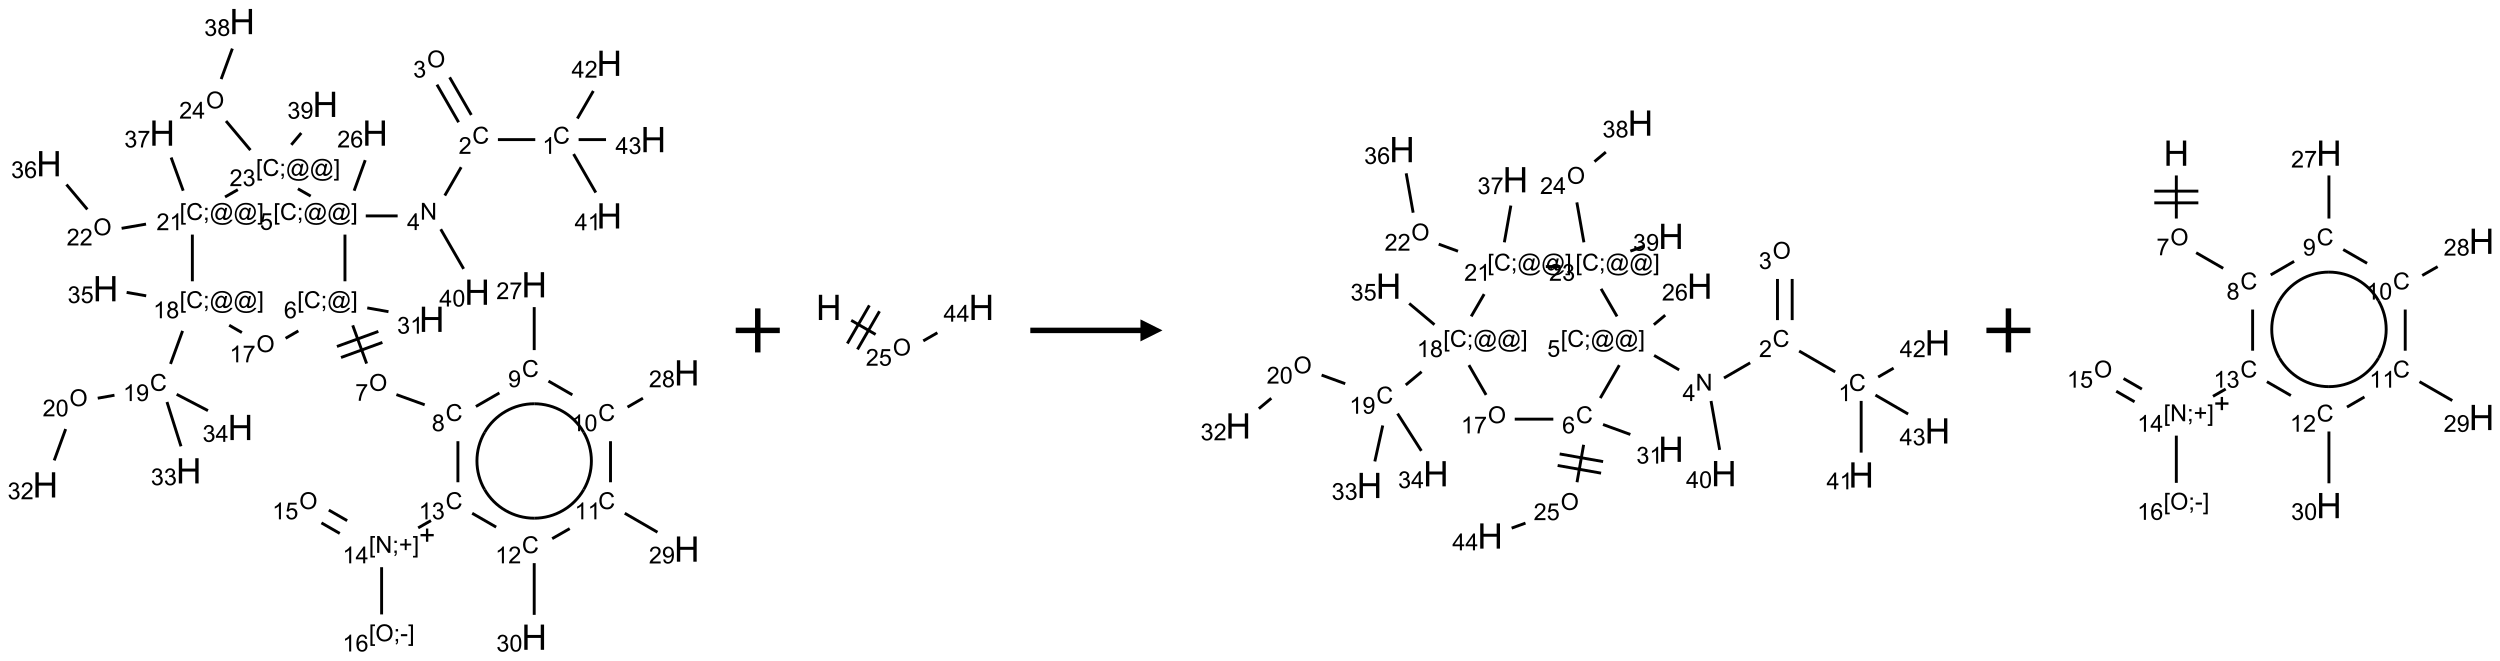 <?xml version="1.0" encoding="UTF-8"?>
<svg xmlns="http://www.w3.org/2000/svg" xmlns:xlink="http://www.w3.org/1999/xlink" width="1135" height="300" viewBox="0 0 1135 300">
<defs>
<g>
<g id="glyph-0-0">
<path d="M 1.332 0 L 1.332 -6.668 L 6.668 -6.668 L 6.668 0 Z M 1.5 -0.168 L 6.5 -0.168 L 6.5 -6.5 L 1.5 -6.5 Z M 1.5 -0.168 "/>
</g>
<g id="glyph-0-1">
<path d="M 6.27 -2.676 L 7.281 -2.422 C 7.07 -1.594 6.688 -0.961 6.137 -0.523 C 5.586 -0.086 4.914 0.129 4.121 0.129 C 3.297 0.129 2.629 -0.039 2.113 -0.371 C 1.598 -0.707 1.203 -1.191 0.934 -1.828 C 0.664 -2.465 0.531 -3.145 0.531 -3.875 C 0.531 -4.672 0.684 -5.363 0.988 -5.957 C 1.293 -6.547 1.723 -6.996 2.285 -7.305 C 2.844 -7.613 3.461 -7.766 4.137 -7.766 C 4.898 -7.766 5.543 -7.57 6.062 -7.184 C 6.582 -6.793 6.945 -6.246 7.152 -5.543 L 6.156 -5.309 C 5.98 -5.863 5.723 -6.266 5.387 -6.52 C 5.051 -6.773 4.625 -6.902 4.113 -6.902 C 3.527 -6.902 3.039 -6.762 2.645 -6.48 C 2.25 -6.199 1.973 -5.82 1.812 -5.348 C 1.652 -4.871 1.574 -4.383 1.574 -3.879 C 1.574 -3.23 1.668 -2.664 1.855 -2.18 C 2.047 -1.695 2.34 -1.332 2.738 -1.094 C 3.137 -0.855 3.57 -0.734 4.035 -0.734 C 4.602 -0.734 5.082 -0.898 5.473 -1.223 C 5.867 -1.551 6.133 -2.035 6.27 -2.676 Z M 6.27 -2.676 "/>
</g>
<g id="glyph-0-2">
<path d="M 3.973 0 L 3.035 0 L 3.035 -5.973 C 2.809 -5.758 2.516 -5.543 2.148 -5.328 C 1.781 -5.113 1.453 -4.953 1.16 -4.844 L 1.16 -5.75 C 1.684 -5.996 2.145 -6.297 2.535 -6.645 C 2.93 -6.996 3.207 -7.336 3.371 -7.668 L 3.973 -7.668 Z M 3.973 0 "/>
</g>
<g id="glyph-0-3">
<path d="M 5.371 -0.902 L 5.371 0 L 0.324 0 C 0.316 -0.227 0.352 -0.441 0.434 -0.652 C 0.562 -0.996 0.766 -1.332 1.051 -1.668 C 1.332 -2 1.742 -2.387 2.277 -2.824 C 3.105 -3.504 3.668 -4.043 3.957 -4.441 C 4.25 -4.84 4.395 -5.215 4.395 -5.566 C 4.395 -5.938 4.262 -6.254 3.996 -6.508 C 3.73 -6.762 3.387 -6.891 2.957 -6.891 C 2.508 -6.891 2.145 -6.754 1.875 -6.484 C 1.605 -6.215 1.469 -5.84 1.465 -5.359 L 0.5 -5.457 C 0.566 -6.176 0.812 -6.727 1.246 -7.102 C 1.676 -7.477 2.254 -7.668 2.98 -7.668 C 3.711 -7.668 4.293 -7.465 4.719 -7.059 C 5.145 -6.652 5.359 -6.148 5.359 -5.547 C 5.359 -5.242 5.297 -4.941 5.172 -4.645 C 5.047 -4.352 4.84 -4.039 4.551 -3.715 C 4.262 -3.387 3.777 -2.938 3.105 -2.371 C 2.543 -1.898 2.18 -1.578 2.02 -1.41 C 1.859 -1.242 1.73 -1.07 1.625 -0.902 Z M 5.371 -0.902 "/>
</g>
<g id="glyph-0-4">
<path d="M 0.516 -3.719 C 0.516 -4.984 0.855 -5.977 1.535 -6.695 C 2.215 -7.414 3.094 -7.77 4.172 -7.77 C 4.875 -7.77 5.512 -7.602 6.078 -7.266 C 6.645 -6.93 7.074 -6.461 7.371 -5.855 C 7.668 -5.254 7.816 -4.57 7.816 -3.809 C 7.816 -3.035 7.66 -2.34 7.348 -1.73 C 7.035 -1.117 6.594 -0.656 6.02 -0.34 C 5.449 -0.027 4.828 0.129 4.168 0.129 C 3.449 0.129 2.805 -0.043 2.238 -0.391 C 1.672 -0.738 1.246 -1.211 0.953 -1.812 C 0.66 -2.414 0.516 -3.047 0.516 -3.719 Z M 1.559 -3.703 C 1.559 -2.781 1.805 -2.059 2.301 -1.527 C 2.793 -1 3.414 -0.734 4.16 -0.734 C 4.922 -0.734 5.547 -1 6.039 -1.535 C 6.531 -2.07 6.777 -2.828 6.777 -3.812 C 6.777 -4.434 6.672 -4.977 6.461 -5.441 C 6.25 -5.902 5.945 -6.262 5.539 -6.52 C 5.133 -6.773 4.68 -6.902 4.176 -6.902 C 3.461 -6.902 2.848 -6.656 2.332 -6.164 C 1.816 -5.672 1.559 -4.852 1.559 -3.703 Z M 1.559 -3.703 "/>
</g>
<g id="glyph-0-5">
<path d="M 0.449 -2.016 L 1.387 -2.141 C 1.492 -1.609 1.676 -1.227 1.934 -0.992 C 2.191 -0.758 2.508 -0.641 2.879 -0.641 C 3.32 -0.641 3.695 -0.793 3.996 -1.098 C 4.301 -1.402 4.453 -1.781 4.453 -2.234 C 4.453 -2.664 4.312 -3.02 4.031 -3.301 C 3.75 -3.578 3.391 -3.719 2.957 -3.719 C 2.781 -3.719 2.562 -3.684 2.297 -3.613 L 2.402 -4.438 C 2.465 -4.43 2.516 -4.426 2.551 -4.426 C 2.949 -4.426 3.312 -4.531 3.629 -4.738 C 3.949 -4.949 4.109 -5.27 4.109 -5.703 C 4.109 -6.047 3.992 -6.332 3.762 -6.559 C 3.527 -6.785 3.227 -6.895 2.859 -6.895 C 2.496 -6.895 2.191 -6.781 1.949 -6.551 C 1.707 -6.324 1.547 -5.98 1.48 -5.52 L 0.543 -5.688 C 0.656 -6.316 0.918 -6.805 1.324 -7.148 C 1.73 -7.492 2.234 -7.668 2.84 -7.668 C 3.254 -7.668 3.641 -7.578 3.988 -7.398 C 4.34 -7.219 4.609 -6.977 4.793 -6.668 C 4.98 -6.359 5.074 -6.031 5.074 -5.684 C 5.074 -5.352 4.984 -5.051 4.809 -4.781 C 4.629 -4.512 4.367 -4.297 4.02 -4.137 C 4.473 -4.031 4.824 -3.816 5.074 -3.488 C 5.324 -3.16 5.449 -2.75 5.449 -2.254 C 5.449 -1.59 5.203 -1.023 4.719 -0.559 C 4.234 -0.098 3.617 0.137 2.875 0.137 C 2.203 0.137 1.648 -0.062 1.207 -0.465 C 0.762 -0.863 0.512 -1.379 0.449 -2.016 Z M 0.449 -2.016 "/>
</g>
<g id="glyph-0-6">
<path d="M 0.812 0 L 0.812 -7.637 L 1.848 -7.637 L 5.859 -1.641 L 5.859 -7.637 L 6.828 -7.637 L 6.828 0 L 5.793 0 L 1.781 -6 L 1.781 0 Z M 0.812 0 "/>
</g>
<g id="glyph-0-7">
<path d="M 3.449 0 L 3.449 -1.828 L 0.137 -1.828 L 0.137 -2.688 L 3.621 -7.637 L 4.387 -7.637 L 4.387 -2.688 L 5.418 -2.688 L 5.418 -1.828 L 4.387 -1.828 L 4.387 0 Z M 3.449 -2.688 L 3.449 -6.129 L 1.059 -2.688 Z M 3.449 -2.688 "/>
</g>
<g id="glyph-0-8">
<path d="M 0.723 2.121 L 0.723 -7.637 L 2.793 -7.637 L 2.793 -6.859 L 1.66 -6.859 L 1.66 1.344 L 2.793 1.344 L 2.793 2.121 Z M 0.723 2.121 "/>
</g>
<g id="glyph-0-9">
<path d="M 0.949 -4.465 L 0.949 -5.531 L 2.016 -5.531 L 2.016 -4.465 Z M 0.949 0 L 0.949 -1.066 L 2.016 -1.066 L 2.016 0 C 2.016 0.391 1.945 0.711 1.809 0.949 C 1.668 1.191 1.449 1.379 1.145 1.512 L 0.887 1.109 C 1.082 1.023 1.23 0.895 1.324 0.727 C 1.418 0.559 1.469 0.316 1.48 0 Z M 0.949 0 "/>
</g>
<g id="glyph-0-10">
<path d="M 6.047 -0.848 C 5.82 -0.59 5.57 -0.379 5.289 -0.223 C 5.008 -0.062 4.73 0.016 4.449 0.016 C 4.141 0.016 3.84 -0.074 3.547 -0.254 C 3.254 -0.434 3.02 -0.715 2.836 -1.09 C 2.652 -1.465 2.562 -1.875 2.562 -2.324 C 2.562 -2.875 2.703 -3.43 2.988 -3.98 C 3.27 -4.535 3.621 -4.953 4.043 -5.23 C 4.461 -5.508 4.871 -5.645 5.266 -5.645 C 5.566 -5.645 5.855 -5.566 6.129 -5.41 C 6.402 -5.25 6.641 -5.012 6.84 -4.688 L 7.016 -5.496 L 7.949 -5.496 L 7.199 -2 C 7.094 -1.516 7.043 -1.246 7.043 -1.191 C 7.043 -1.098 7.078 -1.02 7.148 -0.949 C 7.219 -0.883 7.305 -0.848 7.406 -0.848 C 7.59 -0.848 7.832 -0.953 8.129 -1.168 C 8.527 -1.445 8.84 -1.816 9.07 -2.285 C 9.301 -2.75 9.418 -3.234 9.418 -3.73 C 9.418 -4.309 9.27 -4.852 8.973 -5.355 C 8.676 -5.859 8.23 -6.262 7.645 -6.562 C 7.055 -6.863 6.406 -7.016 5.691 -7.016 C 4.879 -7.016 4.137 -6.824 3.465 -6.445 C 2.793 -6.066 2.273 -5.52 1.902 -4.809 C 1.535 -4.098 1.348 -3.34 1.348 -2.527 C 1.348 -1.676 1.535 -0.941 1.902 -0.328 C 2.273 0.285 2.809 0.742 3.508 1.035 C 4.207 1.328 4.984 1.473 5.832 1.473 C 6.742 1.473 7.504 1.32 8.121 1.016 C 8.734 0.711 9.195 0.34 9.5 -0.098 L 10.441 -0.098 C 10.266 0.266 9.961 0.637 9.531 1.016 C 9.102 1.395 8.59 1.695 7.996 1.914 C 7.402 2.133 6.688 2.246 5.848 2.246 C 5.078 2.246 4.367 2.145 3.715 1.949 C 3.066 1.75 2.512 1.453 2.051 1.055 C 1.594 0.656 1.25 0.199 1.016 -0.316 C 0.723 -0.973 0.578 -1.684 0.578 -2.441 C 0.578 -3.289 0.75 -4.098 1.098 -4.863 C 1.523 -5.805 2.125 -6.527 2.902 -7.027 C 3.684 -7.527 4.629 -7.777 5.738 -7.777 C 6.602 -7.777 7.375 -7.602 8.059 -7.246 C 8.746 -6.895 9.285 -6.371 9.684 -5.672 C 10.02 -5.07 10.188 -4.418 10.188 -3.715 C 10.188 -2.707 9.832 -1.812 9.125 -1.031 C 8.492 -0.328 7.801 0.02 7.051 0.02 C 6.812 0.02 6.617 -0.016 6.473 -0.09 C 6.324 -0.16 6.215 -0.266 6.145 -0.402 C 6.102 -0.488 6.066 -0.637 6.047 -0.848 Z M 3.527 -2.262 C 3.527 -1.785 3.641 -1.414 3.863 -1.152 C 4.09 -0.887 4.348 -0.754 4.641 -0.754 C 4.836 -0.754 5.039 -0.812 5.254 -0.93 C 5.469 -1.047 5.676 -1.219 5.871 -1.449 C 6.066 -1.676 6.23 -1.969 6.355 -2.32 C 6.48 -2.672 6.543 -3.027 6.543 -3.379 C 6.543 -3.852 6.426 -4.219 6.191 -4.48 C 5.957 -4.738 5.672 -4.871 5.332 -4.871 C 5.109 -4.871 4.902 -4.812 4.707 -4.699 C 4.512 -4.586 4.32 -4.406 4.137 -4.156 C 3.953 -3.906 3.805 -3.602 3.691 -3.246 C 3.582 -2.887 3.527 -2.559 3.527 -2.262 Z M 3.527 -2.262 "/>
</g>
<g id="glyph-0-11">
<path d="M 2.27 2.121 L 0.203 2.121 L 0.203 1.344 L 1.332 1.344 L 1.332 -6.859 L 0.203 -6.859 L 0.203 -7.637 L 2.27 -7.637 Z M 2.27 2.121 "/>
</g>
<g id="glyph-0-12">
<path d="M 0.441 -2 L 1.426 -2.082 C 1.5 -1.605 1.668 -1.242 1.934 -1.004 C 2.199 -0.762 2.52 -0.641 2.895 -0.641 C 3.348 -0.641 3.73 -0.812 4.043 -1.152 C 4.355 -1.492 4.512 -1.941 4.512 -2.504 C 4.512 -3.039 4.359 -3.461 4.059 -3.77 C 3.758 -4.078 3.367 -4.234 2.879 -4.234 C 2.578 -4.234 2.305 -4.164 2.062 -4.027 C 1.82 -3.891 1.629 -3.715 1.488 -3.496 L 0.609 -3.609 L 1.348 -7.531 L 5.145 -7.531 L 5.145 -6.637 L 2.098 -6.637 L 1.688 -4.582 C 2.145 -4.902 2.625 -5.062 3.129 -5.062 C 3.797 -5.062 4.359 -4.832 4.816 -4.371 C 5.277 -3.91 5.504 -3.312 5.504 -2.59 C 5.504 -1.898 5.305 -1.301 4.902 -0.797 C 4.41 -0.18 3.742 0.129 2.895 0.129 C 2.199 0.129 1.633 -0.062 1.195 -0.453 C 0.758 -0.844 0.504 -1.359 0.441 -2 Z M 0.441 -2 "/>
</g>
<g id="glyph-0-13">
<path d="M 5.309 -5.766 L 4.375 -5.691 C 4.293 -6.059 4.172 -6.328 4.02 -6.496 C 3.766 -6.762 3.453 -6.895 3.082 -6.895 C 2.785 -6.895 2.523 -6.812 2.297 -6.645 C 2 -6.43 1.77 -6.117 1.598 -5.703 C 1.43 -5.289 1.34 -4.703 1.332 -3.938 C 1.559 -4.281 1.836 -4.535 2.16 -4.703 C 2.488 -4.871 2.828 -4.953 3.188 -4.953 C 3.812 -4.953 4.344 -4.723 4.785 -4.262 C 5.223 -3.801 5.441 -3.207 5.441 -2.48 C 5.441 -2 5.34 -1.555 5.133 -1.145 C 4.926 -0.73 4.641 -0.418 4.281 -0.199 C 3.922 0.02 3.512 0.129 3.051 0.129 C 2.27 0.129 1.633 -0.156 1.141 -0.73 C 0.648 -1.305 0.402 -2.254 0.402 -3.574 C 0.402 -5.051 0.672 -6.121 1.219 -6.793 C 1.695 -7.375 2.336 -7.668 3.141 -7.668 C 3.742 -7.668 4.234 -7.5 4.617 -7.16 C 5 -6.824 5.23 -6.359 5.309 -5.766 Z M 1.48 -2.473 C 1.48 -2.152 1.547 -1.844 1.684 -1.547 C 1.82 -1.25 2.016 -1.027 2.262 -0.871 C 2.508 -0.719 2.766 -0.641 3.035 -0.641 C 3.434 -0.641 3.773 -0.801 4.059 -1.121 C 4.344 -1.441 4.484 -1.875 4.484 -2.422 C 4.484 -2.949 4.344 -3.367 4.062 -3.668 C 3.781 -3.973 3.426 -4.125 3 -4.125 C 2.578 -4.125 2.219 -3.973 1.922 -3.668 C 1.625 -3.363 1.48 -2.969 1.48 -2.473 Z M 1.48 -2.473 "/>
</g>
<g id="glyph-0-14">
<path d="M 0.504 -6.637 L 0.504 -7.535 L 5.449 -7.535 L 5.449 -6.809 C 4.961 -6.289 4.48 -5.602 4.004 -4.746 C 3.527 -3.887 3.156 -3.004 2.895 -2.098 C 2.707 -1.461 2.59 -0.762 2.535 0 L 1.574 0 C 1.582 -0.602 1.703 -1.328 1.926 -2.176 C 2.152 -3.027 2.477 -3.848 2.898 -4.637 C 3.32 -5.426 3.77 -6.094 4.246 -6.637 Z M 0.504 -6.637 "/>
</g>
<g id="glyph-0-15">
<path d="M 1.887 -4.141 C 1.496 -4.281 1.207 -4.484 1.02 -4.75 C 0.832 -5.016 0.738 -5.328 0.738 -5.699 C 0.738 -6.254 0.938 -6.719 1.34 -7.098 C 1.738 -7.477 2.27 -7.668 2.934 -7.668 C 3.598 -7.668 4.137 -7.473 4.543 -7.086 C 4.949 -6.699 5.152 -6.227 5.152 -5.672 C 5.152 -5.316 5.059 -5.008 4.871 -4.746 C 4.688 -4.484 4.406 -4.281 4.027 -4.141 C 4.496 -3.988 4.852 -3.742 5.098 -3.402 C 5.34 -3.062 5.465 -2.656 5.465 -2.184 C 5.465 -1.531 5.234 -0.98 4.77 -0.535 C 4.309 -0.09 3.703 0.129 2.949 0.129 C 2.195 0.129 1.586 -0.094 1.125 -0.539 C 0.664 -0.984 0.434 -1.543 0.434 -2.207 C 0.434 -2.703 0.559 -3.121 0.809 -3.457 C 1.062 -3.793 1.422 -4.02 1.887 -4.141 Z M 1.699 -5.73 C 1.699 -5.367 1.812 -5.074 2.047 -4.844 C 2.281 -4.613 2.582 -4.5 2.953 -4.5 C 3.312 -4.5 3.609 -4.613 3.84 -4.84 C 4.07 -5.066 4.188 -5.348 4.188 -5.676 C 4.188 -6.02 4.07 -6.309 3.832 -6.543 C 3.594 -6.777 3.297 -6.895 2.941 -6.895 C 2.586 -6.895 2.289 -6.781 2.051 -6.551 C 1.816 -6.324 1.699 -6.047 1.699 -5.73 Z M 1.395 -2.203 C 1.395 -1.938 1.461 -1.676 1.586 -1.426 C 1.711 -1.176 1.902 -0.984 2.152 -0.848 C 2.402 -0.711 2.672 -0.641 2.957 -0.641 C 3.406 -0.641 3.777 -0.785 4.066 -1.074 C 4.359 -1.363 4.504 -1.727 4.504 -2.172 C 4.504 -2.625 4.355 -2.996 4.055 -3.293 C 3.754 -3.586 3.379 -3.734 2.926 -3.734 C 2.484 -3.734 2.121 -3.59 1.832 -3.297 C 1.543 -3.004 1.395 -2.641 1.395 -2.203 Z M 1.395 -2.203 "/>
</g>
<g id="glyph-0-16">
<path d="M 0.582 -1.766 L 1.484 -1.848 C 1.562 -1.426 1.707 -1.117 1.922 -0.926 C 2.137 -0.734 2.414 -0.641 2.75 -0.641 C 3.039 -0.641 3.289 -0.707 3.508 -0.84 C 3.727 -0.973 3.902 -1.148 4.043 -1.367 C 4.18 -1.586 4.297 -1.887 4.391 -2.262 C 4.484 -2.637 4.531 -3.016 4.531 -3.406 C 4.531 -3.449 4.531 -3.512 4.527 -3.594 C 4.34 -3.297 4.082 -3.055 3.758 -2.867 C 3.434 -2.68 3.082 -2.59 2.703 -2.59 C 2.07 -2.59 1.535 -2.816 1.098 -3.277 C 0.66 -3.734 0.441 -4.34 0.441 -5.09 C 0.441 -5.863 0.672 -6.484 1.129 -6.957 C 1.586 -7.43 2.156 -7.668 2.844 -7.668 C 3.34 -7.668 3.793 -7.531 4.207 -7.266 C 4.617 -7 4.93 -6.617 5.145 -6.121 C 5.355 -5.629 5.465 -4.91 5.465 -3.973 C 5.465 -2.996 5.359 -2.223 5.145 -1.645 C 4.934 -1.066 4.617 -0.625 4.199 -0.324 C 3.781 -0.02 3.293 0.129 2.73 0.129 C 2.133 0.129 1.645 -0.035 1.266 -0.367 C 0.887 -0.699 0.66 -1.164 0.582 -1.766 Z M 4.422 -5.137 C 4.422 -5.676 4.277 -6.102 3.992 -6.418 C 3.707 -6.734 3.359 -6.891 2.957 -6.891 C 2.543 -6.891 2.18 -6.719 1.871 -6.379 C 1.562 -6.039 1.406 -5.598 1.406 -5.059 C 1.406 -4.57 1.555 -4.176 1.848 -3.871 C 2.141 -3.566 2.5 -3.418 2.934 -3.418 C 3.367 -3.418 3.723 -3.57 4.004 -3.871 C 4.281 -4.176 4.422 -4.598 4.422 -5.137 Z M 4.422 -5.137 "/>
</g>
<g id="glyph-0-17">
<path d="M 0.441 -3.766 C 0.441 -4.668 0.535 -5.395 0.723 -5.945 C 0.906 -6.496 1.184 -6.922 1.551 -7.219 C 1.918 -7.516 2.375 -7.668 2.934 -7.668 C 3.344 -7.668 3.703 -7.586 4.012 -7.418 C 4.32 -7.254 4.574 -7.016 4.777 -6.707 C 4.977 -6.395 5.137 -6.016 5.25 -5.57 C 5.363 -5.125 5.422 -4.523 5.422 -3.766 C 5.422 -2.871 5.328 -2.148 5.145 -1.598 C 4.961 -1.047 4.688 -0.621 4.32 -0.32 C 3.953 -0.02 3.492 0.129 2.934 0.129 C 2.195 0.129 1.617 -0.133 1.199 -0.66 C 0.695 -1.297 0.441 -2.332 0.441 -3.766 Z M 1.406 -3.766 C 1.406 -2.512 1.555 -1.68 1.848 -1.262 C 2.141 -0.848 2.5 -0.641 2.934 -0.641 C 3.363 -0.641 3.727 -0.848 4.02 -1.266 C 4.312 -1.684 4.457 -2.516 4.457 -3.766 C 4.457 -5.023 4.312 -5.859 4.02 -6.27 C 3.727 -6.684 3.359 -6.891 2.922 -6.891 C 2.492 -6.891 2.148 -6.707 1.891 -6.344 C 1.566 -5.879 1.406 -5.02 1.406 -3.766 Z M 1.406 -3.766 "/>
</g>
<g id="glyph-0-18">
<path d="M 2.672 -1.234 L 2.672 -3.328 L 0.594 -3.328 L 0.594 -4.203 L 2.672 -4.203 L 2.672 -6.281 L 3.559 -6.281 L 3.559 -4.203 L 5.637 -4.203 L 5.637 -3.328 L 3.559 -3.328 L 3.559 -1.234 Z M 2.672 -1.234 "/>
</g>
<g id="glyph-0-19">
<path d="M 0.34 -2.293 L 0.34 -3.234 L 3.219 -3.234 L 3.219 -2.293 Z M 0.34 -2.293 "/>
</g>
<g id="glyph-1-0">
<path d="M 2 0 L 2 -10 L 10 -10 L 10 0 Z M 2.25 -0.25 L 9.75 -0.25 L 9.75 -9.75 L 2.25 -9.75 Z M 2.25 -0.25 "/>
</g>
<g id="glyph-1-1">
<path d="M 1.281 0 L 1.281 -11.453 L 2.797 -11.453 L 2.797 -6.75 L 8.75 -6.75 L 8.75 -11.453 L 10.266 -11.453 L 10.266 0 L 8.75 0 L 8.75 -5.398 L 2.797 -5.398 L 2.797 0 Z M 1.281 0 "/>
</g>
</g>
</defs>
<path fill="none" stroke-width="0.033" stroke-linecap="butt" stroke-linejoin="miter" stroke="rgb(0%, 0%, 0%)" stroke-opacity="1" stroke-miterlimit="10" d="M 5.561 1.34 L 5.137 1.34 " transform="matrix(40, 0, 0, 40, 20.572, 9.785)"/>
<path fill="none" stroke-width="0.033" stroke-linecap="butt" stroke-linejoin="miter" stroke="rgb(0%, 0%, 0%)" stroke-opacity="1" stroke-miterlimit="10" d="M 4.835 1.06 L 4.589 0.633 " transform="matrix(40, 0, 0, 40, 20.572, 9.785)"/>
<path fill="none" stroke-width="0.033" stroke-linecap="butt" stroke-linejoin="miter" stroke="rgb(0%, 0%, 0%)" stroke-opacity="1" stroke-miterlimit="10" d="M 4.691 1.143 L 4.445 0.716 " transform="matrix(40, 0, 0, 40, 20.572, 9.785)"/>
<path fill="none" stroke-width="0.033" stroke-linecap="butt" stroke-linejoin="miter" stroke="rgb(0%, 0%, 0%)" stroke-opacity="1" stroke-miterlimit="10" d="M 4.72 1.653 L 4.534 1.975 " transform="matrix(40, 0, 0, 40, 20.572, 9.785)"/>
<path fill="none" stroke-width="0.033" stroke-linecap="butt" stroke-linejoin="miter" stroke="rgb(0%, 0%, 0%)" stroke-opacity="1" stroke-miterlimit="10" d="M 3.999 2.206 L 3.637 2.206 " transform="matrix(40, 0, 0, 40, 20.572, 9.785)"/>
<path fill="none" stroke-width="0.033" stroke-linecap="butt" stroke-linejoin="miter" stroke="rgb(0%, 0%, 0%)" stroke-opacity="1" stroke-miterlimit="10" d="M 3.505 1.92 L 3.631 1.573 " transform="matrix(40, 0, 0, 40, 20.572, 9.785)"/>
<path fill="none" stroke-width="0.033" stroke-linecap="butt" stroke-linejoin="miter" stroke="rgb(0%, 0%, 0%)" stroke-opacity="1" stroke-miterlimit="10" d="M 3.401 2.418 L 3.401 2.948 " transform="matrix(40, 0, 0, 40, 20.572, 9.785)"/>
<path fill="none" stroke-width="0.033" stroke-linecap="butt" stroke-linejoin="miter" stroke="rgb(0%, 0%, 0%)" stroke-opacity="1" stroke-miterlimit="10" d="M 3.489 3.448 L 3.647 3.882 " transform="matrix(40, 0, 0, 40, 20.572, 9.785)"/>
<path fill="none" stroke-width="0.033" stroke-linecap="butt" stroke-linejoin="miter" stroke="rgb(0%, 0%, 0%)" stroke-opacity="1" stroke-miterlimit="10" d="M 3.356 3.813 L 3.826 3.642 " transform="matrix(40, 0, 0, 40, 20.572, 9.785)"/>
<path fill="none" stroke-width="0.033" stroke-linecap="butt" stroke-linejoin="miter" stroke="rgb(0%, 0%, 0%)" stroke-opacity="1" stroke-miterlimit="10" d="M 3.31 3.688 L 3.78 3.517 " transform="matrix(40, 0, 0, 40, 20.572, 9.785)"/>
<path fill="none" stroke-width="0.033" stroke-linecap="butt" stroke-linejoin="miter" stroke="rgb(0%, 0%, 0%)" stroke-opacity="1" stroke-miterlimit="10" d="M 3.985 4.234 L 4.306 4.35 " transform="matrix(40, 0, 0, 40, 20.572, 9.785)"/>
<path fill="none" stroke-width="0.033" stroke-linecap="butt" stroke-linejoin="miter" stroke="rgb(0%, 0%, 0%)" stroke-opacity="1" stroke-miterlimit="10" d="M 4.887 4.369 L 5.154 4.215 " transform="matrix(40, 0, 0, 40, 20.572, 9.785)"/>
<path fill="none" stroke-width="0.033" stroke-linecap="butt" stroke-linejoin="miter" stroke="rgb(0%, 0%, 0%)" stroke-opacity="1" stroke-miterlimit="10" d="M 5.549 3.729 L 5.549 3.241 " transform="matrix(40, 0, 0, 40, 20.572, 9.785)"/>
<path fill="none" stroke-width="0.033" stroke-linecap="butt" stroke-linejoin="miter" stroke="rgb(0%, 0%, 0%)" stroke-opacity="1" stroke-miterlimit="10" d="M 5.711 4.081 L 5.982 4.237 " transform="matrix(40, 0, 0, 40, 20.572, 9.785)"/>
<path fill="none" stroke-width="0.033" stroke-linecap="butt" stroke-linejoin="miter" stroke="rgb(0%, 0%, 0%)" stroke-opacity="1" stroke-miterlimit="10" d="M 6.608 4.376 L 6.783 4.275 " transform="matrix(40, 0, 0, 40, 20.572, 9.785)"/>
<path fill="none" stroke-width="0.033" stroke-linecap="butt" stroke-linejoin="miter" stroke="rgb(0%, 0%, 0%)" stroke-opacity="1" stroke-miterlimit="10" d="M 6.415 4.763 L 6.415 5.229 " transform="matrix(40, 0, 0, 40, 20.572, 9.785)"/>
<path fill="none" stroke-width="0.033" stroke-linecap="butt" stroke-linejoin="miter" stroke="rgb(0%, 0%, 0%)" stroke-opacity="1" stroke-miterlimit="10" d="M 6.577 5.581 L 6.948 5.796 " transform="matrix(40, 0, 0, 40, 20.572, 9.785)"/>
<path fill="none" stroke-width="0.033" stroke-linecap="butt" stroke-linejoin="miter" stroke="rgb(0%, 0%, 0%)" stroke-opacity="1" stroke-miterlimit="10" d="M 5.952 5.755 L 5.753 5.869 " transform="matrix(40, 0, 0, 40, 20.572, 9.785)"/>
<path fill="none" stroke-width="0.033" stroke-linecap="butt" stroke-linejoin="miter" stroke="rgb(0%, 0%, 0%)" stroke-opacity="1" stroke-miterlimit="10" d="M 5.549 6.147 L 5.549 6.734 " transform="matrix(40, 0, 0, 40, 20.572, 9.785)"/>
<path fill="none" stroke-width="0.033" stroke-linecap="butt" stroke-linejoin="miter" stroke="rgb(0%, 0%, 0%)" stroke-opacity="1" stroke-miterlimit="10" d="M 5.117 5.738 L 4.845 5.581 " transform="matrix(40, 0, 0, 40, 20.572, 9.785)"/>
<path fill="none" stroke-width="0.033" stroke-linecap="butt" stroke-linejoin="miter" stroke="rgb(0%, 0%, 0%)" stroke-opacity="1" stroke-miterlimit="10" d="M 4.683 5.229 L 4.683 4.763 " transform="matrix(40, 0, 0, 40, 20.572, 9.785)"/>
<path fill="none" stroke-width="0.033" stroke-linecap="butt" stroke-linejoin="miter" stroke="rgb(0%, 0%, 0%)" stroke-opacity="1" stroke-miterlimit="10" d="M 4.377 5.664 L 4.232 5.747 " transform="matrix(40, 0, 0, 40, 20.572, 9.785)"/>
<path fill="none" stroke-width="0.033" stroke-linecap="butt" stroke-linejoin="miter" stroke="rgb(0%, 0%, 0%)" stroke-opacity="1" stroke-miterlimit="10" d="M 3.426 5.665 L 3.218 5.545 " transform="matrix(40, 0, 0, 40, 20.572, 9.785)"/>
<path fill="none" stroke-width="0.033" stroke-linecap="butt" stroke-linejoin="miter" stroke="rgb(0%, 0%, 0%)" stroke-opacity="1" stroke-miterlimit="10" d="M 3.342 5.81 L 3.134 5.69 " transform="matrix(40, 0, 0, 40, 20.572, 9.785)"/>
<path fill="none" stroke-width="0.033" stroke-linecap="butt" stroke-linejoin="miter" stroke="rgb(0%, 0%, 0%)" stroke-opacity="1" stroke-miterlimit="10" d="M 3.817 6.193 L 3.817 6.729 " transform="matrix(40, 0, 0, 40, 20.572, 9.785)"/>
<path fill="none" stroke-width="0.033" stroke-linecap="butt" stroke-linejoin="miter" stroke="rgb(0%, 0%, 0%)" stroke-opacity="1" stroke-miterlimit="10" d="M 3.654 3.25 L 3.895 3.293 " transform="matrix(40, 0, 0, 40, 20.572, 9.785)"/>
<path fill="none" stroke-width="0.033" stroke-linecap="butt" stroke-linejoin="miter" stroke="rgb(0%, 0%, 0%)" stroke-opacity="1" stroke-miterlimit="10" d="M 2.872 3.511 L 2.727 3.595 " transform="matrix(40, 0, 0, 40, 20.572, 9.785)"/>
<path fill="none" stroke-width="0.033" stroke-linecap="butt" stroke-linejoin="miter" stroke="rgb(0%, 0%, 0%)" stroke-opacity="1" stroke-miterlimit="10" d="M 2.231 3.53 L 2.087 3.447 " transform="matrix(40, 0, 0, 40, 20.572, 9.785)"/>
<path fill="none" stroke-width="0.033" stroke-linecap="butt" stroke-linejoin="miter" stroke="rgb(0%, 0%, 0%)" stroke-opacity="1" stroke-miterlimit="10" d="M 1.558 3.511 L 1.421 3.886 " transform="matrix(40, 0, 0, 40, 20.572, 9.785)"/>
<path fill="none" stroke-width="0.033" stroke-linecap="butt" stroke-linejoin="miter" stroke="rgb(0%, 0%, 0%)" stroke-opacity="1" stroke-miterlimit="10" d="M 0.785 4.241 L 0.595 4.275 " transform="matrix(40, 0, 0, 40, 20.572, 9.785)"/>
<path fill="none" stroke-width="0.033" stroke-linecap="butt" stroke-linejoin="miter" stroke="rgb(0%, 0%, 0%)" stroke-opacity="1" stroke-miterlimit="10" d="M 0.231 4.625 L 0.101 4.981 " transform="matrix(40, 0, 0, 40, 20.572, 9.785)"/>
<path fill="none" stroke-width="0.033" stroke-linecap="butt" stroke-linejoin="miter" stroke="rgb(0%, 0%, 0%)" stroke-opacity="1" stroke-miterlimit="10" d="M 1.381 4.318 L 1.54 4.821 " transform="matrix(40, 0, 0, 40, 20.572, 9.785)"/>
<path fill="none" stroke-width="0.033" stroke-linecap="butt" stroke-linejoin="miter" stroke="rgb(0%, 0%, 0%)" stroke-opacity="1" stroke-miterlimit="10" d="M 1.491 4.231 L 1.846 4.416 " transform="matrix(40, 0, 0, 40, 20.572, 9.785)"/>
<path fill="none" stroke-width="0.033" stroke-linecap="butt" stroke-linejoin="miter" stroke="rgb(0%, 0%, 0%)" stroke-opacity="1" stroke-miterlimit="10" d="M 1.145 3.113 L 0.923 3.074 " transform="matrix(40, 0, 0, 40, 20.572, 9.785)"/>
<path fill="none" stroke-width="0.033" stroke-linecap="butt" stroke-linejoin="miter" stroke="rgb(0%, 0%, 0%)" stroke-opacity="1" stroke-miterlimit="10" d="M 1.669 2.948 L 1.669 2.418 " transform="matrix(40, 0, 0, 40, 20.572, 9.785)"/>
<path fill="none" stroke-width="0.033" stroke-linecap="butt" stroke-linejoin="miter" stroke="rgb(0%, 0%, 0%)" stroke-opacity="1" stroke-miterlimit="10" d="M 1.143 2.299 L 0.866 2.347 " transform="matrix(40, 0, 0, 40, 20.572, 9.785)"/>
<path fill="none" stroke-width="0.033" stroke-linecap="butt" stroke-linejoin="miter" stroke="rgb(0%, 0%, 0%)" stroke-opacity="1" stroke-miterlimit="10" d="M 0.477 2.132 L 0.24 1.85 " transform="matrix(40, 0, 0, 40, 20.572, 9.785)"/>
<path fill="none" stroke-width="0.033" stroke-linecap="butt" stroke-linejoin="miter" stroke="rgb(0%, 0%, 0%)" stroke-opacity="1" stroke-miterlimit="10" d="M 1.565 1.92 L 1.428 1.543 " transform="matrix(40, 0, 0, 40, 20.572, 9.785)"/>
<path fill="none" stroke-width="0.033" stroke-linecap="butt" stroke-linejoin="miter" stroke="rgb(0%, 0%, 0%)" stroke-opacity="1" stroke-miterlimit="10" d="M 2.04 1.991 L 2.185 1.908 " transform="matrix(40, 0, 0, 40, 20.572, 9.785)"/>
<path fill="none" stroke-width="0.033" stroke-linecap="butt" stroke-linejoin="miter" stroke="rgb(0%, 0%, 0%)" stroke-opacity="1" stroke-miterlimit="10" d="M 2.867 1.898 L 3.012 1.981 " transform="matrix(40, 0, 0, 40, 20.572, 9.785)"/>
<path fill="none" stroke-width="0.033" stroke-linecap="butt" stroke-linejoin="miter" stroke="rgb(0%, 0%, 0%)" stroke-opacity="1" stroke-miterlimit="10" d="M 2.328 1.459 L 2.051 1.129 " transform="matrix(40, 0, 0, 40, 20.572, 9.785)"/>
<path fill="none" stroke-width="0.033" stroke-linecap="butt" stroke-linejoin="miter" stroke="rgb(0%, 0%, 0%)" stroke-opacity="1" stroke-miterlimit="10" d="M 1.996 0.653 L 2.123 0.307 " transform="matrix(40, 0, 0, 40, 20.572, 9.785)"/>
<path fill="none" stroke-width="0.033" stroke-linecap="butt" stroke-linejoin="miter" stroke="rgb(0%, 0%, 0%)" stroke-opacity="1" stroke-miterlimit="10" d="M 2.792 1.399 L 2.905 1.265 " transform="matrix(40, 0, 0, 40, 20.572, 9.785)"/>
<path fill="none" stroke-width="0.033" stroke-linecap="butt" stroke-linejoin="miter" stroke="rgb(0%, 0%, 0%)" stroke-opacity="1" stroke-miterlimit="10" d="M 4.488 2.357 L 4.748 2.807 " transform="matrix(40, 0, 0, 40, 20.572, 9.785)"/>
<path fill="none" stroke-width="0.033" stroke-linecap="butt" stroke-linejoin="miter" stroke="rgb(0%, 0%, 0%)" stroke-opacity="1" stroke-miterlimit="10" d="M 5.996 1.504 L 6.248 1.941 " transform="matrix(40, 0, 0, 40, 20.572, 9.785)"/>
<path fill="none" stroke-width="0.033" stroke-linecap="butt" stroke-linejoin="miter" stroke="rgb(0%, 0%, 0%)" stroke-opacity="1" stroke-miterlimit="10" d="M 6.039 1.101 L 6.22 0.788 " transform="matrix(40, 0, 0, 40, 20.572, 9.785)"/>
<path fill="none" stroke-width="0.033" stroke-linecap="butt" stroke-linejoin="miter" stroke="rgb(0%, 0%, 0%)" stroke-opacity="1" stroke-miterlimit="10" d="M 6.053 1.34 L 6.364 1.34 " transform="matrix(40, 0, 0, 40, 20.572, 9.785)"/>
<path fill="none" stroke-width="0.033" stroke-linecap="butt" stroke-linejoin="miter" stroke="rgb(0%, 0%, 0%)" stroke-opacity="1" stroke-miterlimit="10" d="M 4.986 4.663 C 5.102 4.462 5.317 4.338 5.549 4.338 " transform="matrix(40, 0, 0, 40, 20.572, 9.785)"/>
<path fill="none" stroke-width="0.033" stroke-linecap="butt" stroke-linejoin="miter" stroke="rgb(0%, 0%, 0%)" stroke-opacity="1" stroke-miterlimit="10" d="M 4.986 5.312 C 4.87 5.111 4.87 4.864 4.986 4.663 " transform="matrix(40, 0, 0, 40, 20.572, 9.785)"/>
<path fill="none" stroke-width="0.033" stroke-linecap="butt" stroke-linejoin="miter" stroke="rgb(0%, 0%, 0%)" stroke-opacity="1" stroke-miterlimit="10" d="M 5.549 5.637 C 5.317 5.637 5.102 5.513 4.986 5.312 " transform="matrix(40, 0, 0, 40, 20.572, 9.785)"/>
<path fill="none" stroke-width="0.033" stroke-linecap="butt" stroke-linejoin="miter" stroke="rgb(0%, 0%, 0%)" stroke-opacity="1" stroke-miterlimit="10" d="M 6.111 5.312 C 5.995 5.513 5.781 5.637 5.549 5.637 " transform="matrix(40, 0, 0, 40, 20.572, 9.785)"/>
<path fill="none" stroke-width="0.033" stroke-linecap="butt" stroke-linejoin="miter" stroke="rgb(0%, 0%, 0%)" stroke-opacity="1" stroke-miterlimit="10" d="M 6.111 4.663 C 6.227 4.864 6.227 5.111 6.111 5.312 " transform="matrix(40, 0, 0, 40, 20.572, 9.785)"/>
<path fill="none" stroke-width="0.033" stroke-linecap="butt" stroke-linejoin="miter" stroke="rgb(0%, 0%, 0%)" stroke-opacity="1" stroke-miterlimit="10" d="M 5.549 4.338 C 5.781 4.338 5.995 4.462 6.111 4.663 " transform="matrix(40, 0, 0, 40, 20.572, 9.785)"/>
<g fill="rgb(0%, 0%, 0%)" fill-opacity="1">
<use xlink:href="#glyph-0-1" x="251.016" y="65.219"/>
</g>
<g fill="rgb(0%, 0%, 0%)" fill-opacity="1">
<use xlink:href="#glyph-0-2" x="246.238" y="69.855"/>
</g>
<g fill="rgb(0%, 0%, 0%)" fill-opacity="1">
<use xlink:href="#glyph-0-1" x="214.391" y="65.219"/>
</g>
<g fill="rgb(0%, 0%, 0%)" fill-opacity="1">
<use xlink:href="#glyph-0-3" x="208.219" y="69.855"/>
</g>
<g fill="rgb(0%, 0%, 0%)" fill-opacity="1">
<use xlink:href="#glyph-0-4" x="193.855" y="30.582"/>
</g>
<g fill="rgb(0%, 0%, 0%)" fill-opacity="1">
<use xlink:href="#glyph-0-5" x="187.586" y="35.215"/>
</g>
<g fill="rgb(0%, 0%, 0%)" fill-opacity="1">
<use xlink:href="#glyph-0-6" x="190.734" y="99.727"/>
</g>
<g fill="rgb(0%, 0%, 0%)" fill-opacity="1">
<use xlink:href="#glyph-0-7" x="184.797" y="104.465"/>
</g>
<g fill="rgb(0%, 0%, 0%)" fill-opacity="1">
<use xlink:href="#glyph-0-8" x="124.113" y="99.867"/>
<use xlink:href="#glyph-0-1" x="127.077" y="99.867"/>
<use xlink:href="#glyph-0-9" x="134.78" y="99.867"/>
<use xlink:href="#glyph-0-10" x="137.743" y="99.867"/>
<use xlink:href="#glyph-0-10" x="148.572" y="99.867"/>
<use xlink:href="#glyph-0-11" x="159.4" y="99.867"/>
</g>
<g fill="rgb(0%, 0%, 0%)" fill-opacity="1">
<use xlink:href="#glyph-0-12" x="117.996" y="104.363"/>
</g>
<g fill="rgb(0%, 0%, 0%)" fill-opacity="1">
<use xlink:href="#glyph-1-1" x="164.516" y="66.156"/>
</g>
<g fill="rgb(0%, 0%, 0%)" fill-opacity="1">
<use xlink:href="#glyph-0-3" x="153.09" y="66.945"/>
<use xlink:href="#glyph-0-13" x="159.022" y="66.945"/>
</g>
<g fill="rgb(0%, 0%, 0%)" fill-opacity="1">
<use xlink:href="#glyph-0-8" x="134.941" y="139.867"/>
<use xlink:href="#glyph-0-1" x="137.905" y="139.867"/>
<use xlink:href="#glyph-0-9" x="145.608" y="139.867"/>
<use xlink:href="#glyph-0-10" x="148.572" y="139.867"/>
<use xlink:href="#glyph-0-11" x="159.4" y="139.867"/>
</g>
<g fill="rgb(0%, 0%, 0%)" fill-opacity="1">
<use xlink:href="#glyph-0-13" x="128.891" y="144.496"/>
</g>
<g fill="rgb(0%, 0%, 0%)" fill-opacity="1">
<use xlink:href="#glyph-0-4" x="167.535" y="177.449"/>
</g>
<g fill="rgb(0%, 0%, 0%)" fill-opacity="1">
<use xlink:href="#glyph-0-14" x="161.266" y="181.953"/>
</g>
<g fill="rgb(0%, 0%, 0%)" fill-opacity="1">
<use xlink:href="#glyph-0-1" x="202.285" y="191.129"/>
</g>
<g fill="rgb(0%, 0%, 0%)" fill-opacity="1">
<use xlink:href="#glyph-0-15" x="196.016" y="195.766"/>
</g>
<g fill="rgb(0%, 0%, 0%)" fill-opacity="1">
<use xlink:href="#glyph-0-1" x="236.926" y="171.129"/>
</g>
<g fill="rgb(0%, 0%, 0%)" fill-opacity="1">
<use xlink:href="#glyph-0-16" x="230.656" y="175.766"/>
</g>
<g fill="rgb(0%, 0%, 0%)" fill-opacity="1">
<use xlink:href="#glyph-1-1" x="236.746" y="135.012"/>
</g>
<g fill="rgb(0%, 0%, 0%)" fill-opacity="1">
<use xlink:href="#glyph-0-3" x="225.312" y="135.805"/>
<use xlink:href="#glyph-0-14" x="231.245" y="135.805"/>
</g>
<g fill="rgb(0%, 0%, 0%)" fill-opacity="1">
<use xlink:href="#glyph-0-1" x="271.566" y="191.129"/>
</g>
<g fill="rgb(0%, 0%, 0%)" fill-opacity="1">
<use xlink:href="#glyph-0-2" x="259.406" y="195.766"/>
<use xlink:href="#glyph-0-17" x="265.339" y="195.766"/>
</g>
<g fill="rgb(0%, 0%, 0%)" fill-opacity="1">
<use xlink:href="#glyph-1-1" x="306.027" y="175.012"/>
</g>
<g fill="rgb(0%, 0%, 0%)" fill-opacity="1">
<use xlink:href="#glyph-0-3" x="294.578" y="175.805"/>
<use xlink:href="#glyph-0-15" x="300.51" y="175.805"/>
</g>
<g fill="rgb(0%, 0%, 0%)" fill-opacity="1">
<use xlink:href="#glyph-0-1" x="271.566" y="231.129"/>
</g>
<g fill="rgb(0%, 0%, 0%)" fill-opacity="1">
<use xlink:href="#glyph-0-2" x="260.855" y="235.766"/>
<use xlink:href="#glyph-0-2" x="266.788" y="235.766"/>
</g>
<g fill="rgb(0%, 0%, 0%)" fill-opacity="1">
<use xlink:href="#glyph-1-1" x="306.027" y="255.012"/>
</g>
<g fill="rgb(0%, 0%, 0%)" fill-opacity="1">
<use xlink:href="#glyph-0-3" x="294.578" y="255.805"/>
<use xlink:href="#glyph-0-16" x="300.51" y="255.805"/>
</g>
<g fill="rgb(0%, 0%, 0%)" fill-opacity="1">
<use xlink:href="#glyph-0-1" x="236.926" y="251.129"/>
</g>
<g fill="rgb(0%, 0%, 0%)" fill-opacity="1">
<use xlink:href="#glyph-0-2" x="224.816" y="255.766"/>
<use xlink:href="#glyph-0-3" x="230.749" y="255.766"/>
</g>
<g fill="rgb(0%, 0%, 0%)" fill-opacity="1">
<use xlink:href="#glyph-1-1" x="236.746" y="295.012"/>
</g>
<g fill="rgb(0%, 0%, 0%)" fill-opacity="1">
<use xlink:href="#glyph-0-5" x="225.336" y="295.805"/>
<use xlink:href="#glyph-0-17" x="231.268" y="295.805"/>
</g>
<g fill="rgb(0%, 0%, 0%)" fill-opacity="1">
<use xlink:href="#glyph-0-1" x="202.285" y="231.129"/>
</g>
<g fill="rgb(0%, 0%, 0%)" fill-opacity="1">
<use xlink:href="#glyph-0-2" x="190.098" y="235.766"/>
<use xlink:href="#glyph-0-5" x="196.03" y="235.766"/>
</g>
<g fill="rgb(0%, 0%, 0%)" fill-opacity="1">
<use xlink:href="#glyph-0-8" x="167.449" y="250.996"/>
<use xlink:href="#glyph-0-6" x="170.413" y="250.996"/>
<use xlink:href="#glyph-0-9" x="178.116" y="250.996"/>
<use xlink:href="#glyph-0-18" x="181.079" y="250.996"/>
<use xlink:href="#glyph-0-11" x="187.309" y="250.996"/>
</g>
<g fill="rgb(0%, 0%, 0%)" fill-opacity="1">
<use xlink:href="#glyph-0-2" x="155.488" y="255.766"/>
<use xlink:href="#glyph-0-7" x="161.421" y="255.766"/>
</g>
<path fill-rule="nonzero" fill="rgb(0%, 0%, 0%)" fill-opacity="1" d="M 190.914 242.426 L 193.379 242.426 L 193.379 239.961 L 194.445 239.961 L 194.445 242.426 L 196.91 242.426 L 196.91 243.492 L 194.445 243.492 L 194.445 245.957 L 193.379 245.957 L 193.379 243.492 L 190.914 243.492 "/>
<g fill="rgb(0%, 0%, 0%)" fill-opacity="1">
<use xlink:href="#glyph-0-4" x="135.84" y="231.133"/>
</g>
<g fill="rgb(0%, 0%, 0%)" fill-opacity="1">
<use xlink:href="#glyph-0-2" x="123.582" y="235.766"/>
<use xlink:href="#glyph-0-12" x="129.514" y="235.766"/>
</g>
<g fill="rgb(0%, 0%, 0%)" fill-opacity="1">
<use xlink:href="#glyph-0-8" x="167.449" y="291.133"/>
<use xlink:href="#glyph-0-4" x="170.413" y="291.133"/>
<use xlink:href="#glyph-0-9" x="178.71" y="291.133"/>
<use xlink:href="#glyph-0-19" x="181.673" y="291.133"/>
<use xlink:href="#glyph-0-11" x="185.225" y="291.133"/>
</g>
<g fill="rgb(0%, 0%, 0%)" fill-opacity="1">
<use xlink:href="#glyph-0-2" x="155.465" y="295.766"/>
<use xlink:href="#glyph-0-13" x="161.397" y="295.766"/>
</g>
<g fill="rgb(0%, 0%, 0%)" fill-opacity="1">
<use xlink:href="#glyph-1-1" x="190.227" y="150.688"/>
</g>
<g fill="rgb(0%, 0%, 0%)" fill-opacity="1">
<use xlink:href="#glyph-0-5" x="180.27" y="151.48"/>
<use xlink:href="#glyph-0-2" x="186.202" y="151.48"/>
</g>
<g fill="rgb(0%, 0%, 0%)" fill-opacity="1">
<use xlink:href="#glyph-0-4" x="116.391" y="159.863"/>
</g>
<g fill="rgb(0%, 0%, 0%)" fill-opacity="1">
<use xlink:href="#glyph-0-2" x="104.191" y="164.496"/>
<use xlink:href="#glyph-0-14" x="110.124" y="164.496"/>
</g>
<g fill="rgb(0%, 0%, 0%)" fill-opacity="1">
<use xlink:href="#glyph-0-8" x="81.539" y="139.867"/>
<use xlink:href="#glyph-0-1" x="84.503" y="139.867"/>
<use xlink:href="#glyph-0-9" x="92.206" y="139.867"/>
<use xlink:href="#glyph-0-10" x="95.169" y="139.867"/>
<use xlink:href="#glyph-0-10" x="105.997" y="139.867"/>
<use xlink:href="#glyph-0-11" x="116.826" y="139.867"/>
</g>
<g fill="rgb(0%, 0%, 0%)" fill-opacity="1">
<use xlink:href="#glyph-0-2" x="69.531" y="144.496"/>
<use xlink:href="#glyph-0-15" x="75.464" y="144.496"/>
</g>
<g fill="rgb(0%, 0%, 0%)" fill-opacity="1">
<use xlink:href="#glyph-0-1" x="68.051" y="177.445"/>
</g>
<g fill="rgb(0%, 0%, 0%)" fill-opacity="1">
<use xlink:href="#glyph-0-2" x="55.852" y="182.082"/>
<use xlink:href="#glyph-0-16" x="61.784" y="182.082"/>
</g>
<g fill="rgb(0%, 0%, 0%)" fill-opacity="1">
<use xlink:href="#glyph-0-4" x="31.5" y="184.398"/>
</g>
<g fill="rgb(0%, 0%, 0%)" fill-opacity="1">
<use xlink:href="#glyph-0-3" x="19.328" y="189.027"/>
<use xlink:href="#glyph-0-17" x="25.26" y="189.027"/>
</g>
<g fill="rgb(0%, 0%, 0%)" fill-opacity="1">
<use xlink:href="#glyph-1-1" x="14.801" y="225.863"/>
</g>
<g fill="rgb(0%, 0%, 0%)" fill-opacity="1">
<use xlink:href="#glyph-0-5" x="3.445" y="226.656"/>
<use xlink:href="#glyph-0-3" x="9.378" y="226.656"/>
</g>
<g fill="rgb(0%, 0%, 0%)" fill-opacity="1">
<use xlink:href="#glyph-1-1" x="79.902" y="219.48"/>
</g>
<g fill="rgb(0%, 0%, 0%)" fill-opacity="1">
<use xlink:href="#glyph-0-5" x="68.469" y="220.27"/>
<use xlink:href="#glyph-0-5" x="74.401" y="220.27"/>
</g>
<g fill="rgb(0%, 0%, 0%)" fill-opacity="1">
<use xlink:href="#glyph-1-1" x="103.352" y="199.801"/>
</g>
<g fill="rgb(0%, 0%, 0%)" fill-opacity="1">
<use xlink:href="#glyph-0-5" x="91.949" y="200.594"/>
<use xlink:href="#glyph-0-7" x="97.882" y="200.594"/>
</g>
<g fill="rgb(0%, 0%, 0%)" fill-opacity="1">
<use xlink:href="#glyph-1-1" x="42.16" y="136.797"/>
</g>
<g fill="rgb(0%, 0%, 0%)" fill-opacity="1">
<use xlink:href="#glyph-0-5" x="30.672" y="137.59"/>
<use xlink:href="#glyph-0-12" x="36.604" y="137.59"/>
</g>
<g fill="rgb(0%, 0%, 0%)" fill-opacity="1">
<use xlink:href="#glyph-0-8" x="81.539" y="99.867"/>
<use xlink:href="#glyph-0-1" x="84.503" y="99.867"/>
<use xlink:href="#glyph-0-9" x="92.206" y="99.867"/>
<use xlink:href="#glyph-0-10" x="95.169" y="99.867"/>
<use xlink:href="#glyph-0-10" x="105.997" y="99.867"/>
<use xlink:href="#glyph-0-11" x="116.826" y="99.867"/>
</g>
<g fill="rgb(0%, 0%, 0%)" fill-opacity="1">
<use xlink:href="#glyph-0-3" x="71.023" y="104.496"/>
<use xlink:href="#glyph-0-2" x="76.956" y="104.496"/>
</g>
<g fill="rgb(0%, 0%, 0%)" fill-opacity="1">
<use xlink:href="#glyph-0-4" x="42.355" y="106.809"/>
</g>
<g fill="rgb(0%, 0%, 0%)" fill-opacity="1">
<use xlink:href="#glyph-0-3" x="30.238" y="111.441"/>
<use xlink:href="#glyph-0-3" x="36.171" y="111.441"/>
</g>
<g fill="rgb(0%, 0%, 0%)" fill-opacity="1">
<use xlink:href="#glyph-1-1" x="16.449" y="80.047"/>
</g>
<g fill="rgb(0%, 0%, 0%)" fill-opacity="1">
<use xlink:href="#glyph-0-5" x="5.023" y="80.84"/>
<use xlink:href="#glyph-0-13" x="10.956" y="80.84"/>
</g>
<g fill="rgb(0%, 0%, 0%)" fill-opacity="1">
<use xlink:href="#glyph-1-1" x="67.871" y="66.156"/>
</g>
<g fill="rgb(0%, 0%, 0%)" fill-opacity="1">
<use xlink:href="#glyph-0-5" x="56.438" y="66.945"/>
<use xlink:href="#glyph-0-14" x="62.37" y="66.945"/>
</g>
<g fill="rgb(0%, 0%, 0%)" fill-opacity="1">
<use xlink:href="#glyph-0-8" x="116.18" y="79.867"/>
<use xlink:href="#glyph-0-1" x="119.143" y="79.867"/>
<use xlink:href="#glyph-0-9" x="126.846" y="79.867"/>
<use xlink:href="#glyph-0-10" x="129.81" y="79.867"/>
<use xlink:href="#glyph-0-10" x="140.638" y="79.867"/>
<use xlink:href="#glyph-0-11" x="151.466" y="79.867"/>
</g>
<g fill="rgb(0%, 0%, 0%)" fill-opacity="1">
<use xlink:href="#glyph-0-3" x="104.191" y="84.496"/>
<use xlink:href="#glyph-0-5" x="110.124" y="84.496"/>
</g>
<g fill="rgb(0%, 0%, 0%)" fill-opacity="1">
<use xlink:href="#glyph-0-4" x="93.5" y="49.223"/>
</g>
<g fill="rgb(0%, 0%, 0%)" fill-opacity="1">
<use xlink:href="#glyph-0-3" x="81.336" y="53.855"/>
<use xlink:href="#glyph-0-7" x="87.268" y="53.855"/>
</g>
<g fill="rgb(0%, 0%, 0%)" fill-opacity="1">
<use xlink:href="#glyph-1-1" x="104.164" y="15.512"/>
</g>
<g fill="rgb(0%, 0%, 0%)" fill-opacity="1">
<use xlink:href="#glyph-0-5" x="92.715" y="16.305"/>
<use xlink:href="#glyph-0-15" x="98.647" y="16.305"/>
</g>
<g fill="rgb(0%, 0%, 0%)" fill-opacity="1">
<use xlink:href="#glyph-1-1" x="141.906" y="53.102"/>
</g>
<g fill="rgb(0%, 0%, 0%)" fill-opacity="1">
<use xlink:href="#glyph-0-5" x="130.457" y="53.895"/>
<use xlink:href="#glyph-0-16" x="136.389" y="53.895"/>
</g>
<g fill="rgb(0%, 0%, 0%)" fill-opacity="1">
<use xlink:href="#glyph-1-1" x="210.836" y="138.383"/>
</g>
<g fill="rgb(0%, 0%, 0%)" fill-opacity="1">
<use xlink:href="#glyph-0-7" x="199.43" y="139.176"/>
<use xlink:href="#glyph-0-17" x="205.362" y="139.176"/>
</g>
<g fill="rgb(0%, 0%, 0%)" fill-opacity="1">
<use xlink:href="#glyph-1-1" x="270.836" y="103.742"/>
</g>
<g fill="rgb(0%, 0%, 0%)" fill-opacity="1">
<use xlink:href="#glyph-0-7" x="260.875" y="104.535"/>
<use xlink:href="#glyph-0-2" x="266.807" y="104.535"/>
</g>
<g fill="rgb(0%, 0%, 0%)" fill-opacity="1">
<use xlink:href="#glyph-1-1" x="270.836" y="34.461"/>
</g>
<g fill="rgb(0%, 0%, 0%)" fill-opacity="1">
<use xlink:href="#glyph-0-7" x="259.48" y="35.254"/>
<use xlink:href="#glyph-0-3" x="265.413" y="35.254"/>
</g>
<g fill="rgb(0%, 0%, 0%)" fill-opacity="1">
<use xlink:href="#glyph-1-1" x="290.836" y="69.102"/>
</g>
<g fill="rgb(0%, 0%, 0%)" fill-opacity="1">
<use xlink:href="#glyph-0-7" x="279.402" y="69.895"/>
<use xlink:href="#glyph-0-5" x="285.335" y="69.895"/>
</g>
<path fill="none" stroke-width="0.062" stroke-linecap="butt" stroke-linejoin="miter" stroke="rgb(0%, 0%, 0%)" stroke-opacity="1" stroke-miterlimit="10" d="M -0 0 L 0.5 0 M 0.25 -0.25 L 0.25 0.25 " transform="matrix(40, 0, 0, 40, 334.025, 150)"/>
<path fill="none" stroke-width="0.033" stroke-linecap="butt" stroke-linejoin="miter" stroke="rgb(0%, 0%, 0%)" stroke-opacity="1" stroke-miterlimit="10" d="M 0.255 0.147 L 0.532 0.307 " transform="matrix(40, 0, 0, 40, 376.252, 139.559)"/>
<path fill="none" stroke-width="0.033" stroke-linecap="butt" stroke-linejoin="miter" stroke="rgb(0%, 0%, 0%)" stroke-opacity="1" stroke-miterlimit="10" d="M 0.326 0.477 L 0.576 0.044 " transform="matrix(40, 0, 0, 40, 376.252, 139.559)"/>
<path fill="none" stroke-width="0.033" stroke-linecap="butt" stroke-linejoin="miter" stroke="rgb(0%, 0%, 0%)" stroke-opacity="1" stroke-miterlimit="10" d="M 0.211 0.41 L 0.461 -0.023 " transform="matrix(40, 0, 0, 40, 376.252, 139.559)"/>
<path fill="none" stroke-width="0.033" stroke-linecap="butt" stroke-linejoin="miter" stroke="rgb(0%, 0%, 0%)" stroke-opacity="1" stroke-miterlimit="10" d="M 1.073 0.38 L 1.233 0.288 " transform="matrix(40, 0, 0, 40, 376.252, 139.559)"/>
<g fill="rgb(0%, 0%, 0%)" fill-opacity="1">
<use xlink:href="#glyph-1-1" x="370.48" y="145.285"/>
</g>
<g fill="rgb(0%, 0%, 0%)" fill-opacity="1">
<use xlink:href="#glyph-0-4" x="405.316" y="161.406"/>
</g>
<g fill="rgb(0%, 0%, 0%)" fill-opacity="1">
<use xlink:href="#glyph-0-3" x="393.062" y="166.039"/>
<use xlink:href="#glyph-0-12" x="398.995" y="166.039"/>
</g>
<g fill="rgb(0%, 0%, 0%)" fill-opacity="1">
<use xlink:href="#glyph-1-1" x="439.762" y="145.285"/>
</g>
<g fill="rgb(0%, 0%, 0%)" fill-opacity="1">
<use xlink:href="#glyph-0-7" x="428.359" y="146.047"/>
<use xlink:href="#glyph-0-7" x="434.292" y="146.047"/>
</g>
<path fill-rule="nonzero" fill="rgb(0%, 0%, 0%)" fill-opacity="1" d="M 467.758 151.25 L 517.758 151.25 L 517.758 155 L 527.758 150 L 517.758 145 L 517.758 148.75 L 467.758 148.75 "/>
<path fill="none" stroke-width="0.033" stroke-linecap="butt" stroke-linejoin="miter" stroke="rgb(0%, 0%, 0%)" stroke-opacity="1" stroke-miterlimit="10" d="M 6.775 2.824 L 6.366 2.587 " transform="matrix(40, 0, 0, 40, 562.17, 55.889)"/>
<path fill="none" stroke-width="0.033" stroke-linecap="butt" stroke-linejoin="miter" stroke="rgb(0%, 0%, 0%)" stroke-opacity="1" stroke-miterlimit="10" d="M 6.287 2.236 L 6.287 1.769 " transform="matrix(40, 0, 0, 40, 562.17, 55.889)"/>
<path fill="none" stroke-width="0.033" stroke-linecap="butt" stroke-linejoin="miter" stroke="rgb(0%, 0%, 0%)" stroke-opacity="1" stroke-miterlimit="10" d="M 6.12 2.236 L 6.12 1.769 " transform="matrix(40, 0, 0, 40, 562.17, 55.889)"/>
<path fill="none" stroke-width="0.033" stroke-linecap="butt" stroke-linejoin="miter" stroke="rgb(0%, 0%, 0%)" stroke-opacity="1" stroke-miterlimit="10" d="M 5.81 2.721 L 5.513 2.893 " transform="matrix(40, 0, 0, 40, 562.17, 55.889)"/>
<path fill="none" stroke-width="0.033" stroke-linecap="butt" stroke-linejoin="miter" stroke="rgb(0%, 0%, 0%)" stroke-opacity="1" stroke-miterlimit="10" d="M 5.004 2.801 L 4.72 2.637 " transform="matrix(40, 0, 0, 40, 562.17, 55.889)"/>
<path fill="none" stroke-width="0.033" stroke-linecap="butt" stroke-linejoin="miter" stroke="rgb(0%, 0%, 0%)" stroke-opacity="1" stroke-miterlimit="10" d="M 4.717 2.288 L 4.846 2.18 " transform="matrix(40, 0, 0, 40, 562.17, 55.889)"/>
<path fill="none" stroke-width="0.033" stroke-linecap="butt" stroke-linejoin="miter" stroke="rgb(0%, 0%, 0%)" stroke-opacity="1" stroke-miterlimit="10" d="M 4.325 2.747 L 4.109 3.121 " transform="matrix(40, 0, 0, 40, 562.17, 55.889)"/>
<path fill="none" stroke-width="0.033" stroke-linecap="butt" stroke-linejoin="miter" stroke="rgb(0%, 0%, 0%)" stroke-opacity="1" stroke-miterlimit="10" d="M 3.92 3.651 L 3.845 4.076 " transform="matrix(40, 0, 0, 40, 562.17, 55.889)"/>
<path fill="none" stroke-width="0.033" stroke-linecap="butt" stroke-linejoin="miter" stroke="rgb(0%, 0%, 0%)" stroke-opacity="1" stroke-miterlimit="10" d="M 3.625 3.886 L 4.118 3.973 " transform="matrix(40, 0, 0, 40, 562.17, 55.889)"/>
<path fill="none" stroke-width="0.033" stroke-linecap="butt" stroke-linejoin="miter" stroke="rgb(0%, 0%, 0%)" stroke-opacity="1" stroke-miterlimit="10" d="M 3.648 3.755 L 4.141 3.842 " transform="matrix(40, 0, 0, 40, 562.17, 55.889)"/>
<path fill="none" stroke-width="0.033" stroke-linecap="butt" stroke-linejoin="miter" stroke="rgb(0%, 0%, 0%)" stroke-opacity="1" stroke-miterlimit="10" d="M 3.26 4.54 L 3.103 4.597 " transform="matrix(40, 0, 0, 40, 562.17, 55.889)"/>
<path fill="none" stroke-width="0.033" stroke-linecap="butt" stroke-linejoin="miter" stroke="rgb(0%, 0%, 0%)" stroke-opacity="1" stroke-miterlimit="10" d="M 4.14 3.421 L 4.45 3.534 " transform="matrix(40, 0, 0, 40, 562.17, 55.889)"/>
<path fill="none" stroke-width="0.033" stroke-linecap="butt" stroke-linejoin="miter" stroke="rgb(0%, 0%, 0%)" stroke-opacity="1" stroke-miterlimit="10" d="M 3.576 3.36 L 3.138 3.36 " transform="matrix(40, 0, 0, 40, 562.17, 55.889)"/>
<path fill="none" stroke-width="0.033" stroke-linecap="butt" stroke-linejoin="miter" stroke="rgb(0%, 0%, 0%)" stroke-opacity="1" stroke-miterlimit="10" d="M 2.813 3.085 L 2.618 2.747 " transform="matrix(40, 0, 0, 40, 562.17, 55.889)"/>
<path fill="none" stroke-width="0.033" stroke-linecap="butt" stroke-linejoin="miter" stroke="rgb(0%, 0%, 0%)" stroke-opacity="1" stroke-miterlimit="10" d="M 2.081 2.822 L 1.901 2.972 " transform="matrix(40, 0, 0, 40, 562.17, 55.889)"/>
<path fill="none" stroke-width="0.033" stroke-linecap="butt" stroke-linejoin="miter" stroke="rgb(0%, 0%, 0%)" stroke-opacity="1" stroke-miterlimit="10" d="M 1.214 2.958 L 0.946 2.86 " transform="matrix(40, 0, 0, 40, 562.17, 55.889)"/>
<path fill="none" stroke-width="0.033" stroke-linecap="butt" stroke-linejoin="miter" stroke="rgb(0%, 0%, 0%)" stroke-opacity="1" stroke-miterlimit="10" d="M 0.375 3.123 L 0.234 3.241 " transform="matrix(40, 0, 0, 40, 562.17, 55.889)"/>
<path fill="none" stroke-width="0.033" stroke-linecap="butt" stroke-linejoin="miter" stroke="rgb(0%, 0%, 0%)" stroke-opacity="1" stroke-miterlimit="10" d="M 1.64 3.432 L 1.55 3.84 " transform="matrix(40, 0, 0, 40, 562.17, 55.889)"/>
<path fill="none" stroke-width="0.033" stroke-linecap="butt" stroke-linejoin="miter" stroke="rgb(0%, 0%, 0%)" stroke-opacity="1" stroke-miterlimit="10" d="M 1.808 3.297 L 2.078 3.72 " transform="matrix(40, 0, 0, 40, 562.17, 55.889)"/>
<path fill="none" stroke-width="0.033" stroke-linecap="butt" stroke-linejoin="miter" stroke="rgb(0%, 0%, 0%)" stroke-opacity="1" stroke-miterlimit="10" d="M 2.227 2.288 L 1.94 2.047 " transform="matrix(40, 0, 0, 40, 562.17, 55.889)"/>
<path fill="none" stroke-width="0.033" stroke-linecap="butt" stroke-linejoin="miter" stroke="rgb(0%, 0%, 0%)" stroke-opacity="1" stroke-miterlimit="10" d="M 2.644 2.194 L 2.791 1.941 " transform="matrix(40, 0, 0, 40, 562.17, 55.889)"/>
<path fill="none" stroke-width="0.033" stroke-linecap="butt" stroke-linejoin="miter" stroke="rgb(0%, 0%, 0%)" stroke-opacity="1" stroke-miterlimit="10" d="M 2.494 1.454 L 2.275 1.374 " transform="matrix(40, 0, 0, 40, 562.17, 55.889)"/>
<path fill="none" stroke-width="0.033" stroke-linecap="butt" stroke-linejoin="miter" stroke="rgb(0%, 0%, 0%)" stroke-opacity="1" stroke-miterlimit="10" d="M 1.985 1.017 L 1.906 0.57 " transform="matrix(40, 0, 0, 40, 562.17, 55.889)"/>
<path fill="none" stroke-width="0.033" stroke-linecap="butt" stroke-linejoin="miter" stroke="rgb(0%, 0%, 0%)" stroke-opacity="1" stroke-miterlimit="10" d="M 3.02 1.353 L 3.094 0.936 " transform="matrix(40, 0, 0, 40, 562.17, 55.889)"/>
<path fill="none" stroke-width="0.033" stroke-linecap="butt" stroke-linejoin="miter" stroke="rgb(0%, 0%, 0%)" stroke-opacity="1" stroke-miterlimit="10" d="M 3.491 1.628 L 3.658 1.628 " transform="matrix(40, 0, 0, 40, 562.17, 55.889)"/>
<path fill="none" stroke-width="0.033" stroke-linecap="butt" stroke-linejoin="miter" stroke="rgb(0%, 0%, 0%)" stroke-opacity="1" stroke-miterlimit="10" d="M 4.118 1.881 L 4.299 2.194 " transform="matrix(40, 0, 0, 40, 562.17, 55.889)"/>
<path fill="none" stroke-width="0.033" stroke-linecap="butt" stroke-linejoin="miter" stroke="rgb(0%, 0%, 0%)" stroke-opacity="1" stroke-miterlimit="10" d="M 3.923 1.353 L 3.843 0.9 " transform="matrix(40, 0, 0, 40, 562.17, 55.889)"/>
<path fill="none" stroke-width="0.033" stroke-linecap="butt" stroke-linejoin="miter" stroke="rgb(0%, 0%, 0%)" stroke-opacity="1" stroke-miterlimit="10" d="M 4.043 0.437 L 4.172 0.329 " transform="matrix(40, 0, 0, 40, 562.17, 55.889)"/>
<path fill="none" stroke-width="0.033" stroke-linecap="butt" stroke-linejoin="miter" stroke="rgb(0%, 0%, 0%)" stroke-opacity="1" stroke-miterlimit="10" d="M 4.45 1.453 L 4.607 1.396 " transform="matrix(40, 0, 0, 40, 562.17, 55.889)"/>
<path fill="none" stroke-width="0.033" stroke-linecap="butt" stroke-linejoin="miter" stroke="rgb(0%, 0%, 0%)" stroke-opacity="1" stroke-miterlimit="10" d="M 5.366 3.154 L 5.464 3.709 " transform="matrix(40, 0, 0, 40, 562.17, 55.889)"/>
<path fill="none" stroke-width="0.033" stroke-linecap="butt" stroke-linejoin="miter" stroke="rgb(0%, 0%, 0%)" stroke-opacity="1" stroke-miterlimit="10" d="M 7.07 3.153 L 7.07 3.74 " transform="matrix(40, 0, 0, 40, 562.17, 55.889)"/>
<path fill="none" stroke-width="0.033" stroke-linecap="butt" stroke-linejoin="miter" stroke="rgb(0%, 0%, 0%)" stroke-opacity="1" stroke-miterlimit="10" d="M 7.263 2.882 L 7.438 2.781 " transform="matrix(40, 0, 0, 40, 562.17, 55.889)"/>
<path fill="none" stroke-width="0.033" stroke-linecap="butt" stroke-linejoin="miter" stroke="rgb(0%, 0%, 0%)" stroke-opacity="1" stroke-miterlimit="10" d="M 7.232 3.087 L 7.603 3.302 " transform="matrix(40, 0, 0, 40, 562.17, 55.889)"/>
<g fill="rgb(0%, 0%, 0%)" fill-opacity="1">
<use xlink:href="#glyph-0-1" x="839.371" y="177.477"/>
</g>
<g fill="rgb(0%, 0%, 0%)" fill-opacity="1">
<use xlink:href="#glyph-0-2" x="834.594" y="182.113"/>
</g>
<g fill="rgb(0%, 0%, 0%)" fill-opacity="1">
<use xlink:href="#glyph-0-1" x="804.73" y="157.477"/>
</g>
<g fill="rgb(0%, 0%, 0%)" fill-opacity="1">
<use xlink:href="#glyph-0-3" x="798.559" y="162.113"/>
</g>
<g fill="rgb(0%, 0%, 0%)" fill-opacity="1">
<use xlink:href="#glyph-0-4" x="804.746" y="117.48"/>
</g>
<g fill="rgb(0%, 0%, 0%)" fill-opacity="1">
<use xlink:href="#glyph-0-5" x="798.48" y="122.113"/>
</g>
<g fill="rgb(0%, 0%, 0%)" fill-opacity="1">
<use xlink:href="#glyph-0-6" x="769.809" y="177.344"/>
</g>
<g fill="rgb(0%, 0%, 0%)" fill-opacity="1">
<use xlink:href="#glyph-0-7" x="763.871" y="182.082"/>
</g>
<g fill="rgb(0%, 0%, 0%)" fill-opacity="1">
<use xlink:href="#glyph-0-8" x="708.543" y="157.484"/>
<use xlink:href="#glyph-0-1" x="711.507" y="157.484"/>
<use xlink:href="#glyph-0-9" x="719.21" y="157.484"/>
<use xlink:href="#glyph-0-10" x="722.173" y="157.484"/>
<use xlink:href="#glyph-0-10" x="733.001" y="157.484"/>
<use xlink:href="#glyph-0-11" x="743.829" y="157.484"/>
</g>
<g fill="rgb(0%, 0%, 0%)" fill-opacity="1">
<use xlink:href="#glyph-0-12" x="702.43" y="161.98"/>
</g>
<g fill="rgb(0%, 0%, 0%)" fill-opacity="1">
<use xlink:href="#glyph-1-1" x="765.91" y="135.648"/>
</g>
<g fill="rgb(0%, 0%, 0%)" fill-opacity="1">
<use xlink:href="#glyph-0-3" x="754.484" y="136.441"/>
<use xlink:href="#glyph-0-13" x="760.417" y="136.441"/>
</g>
<g fill="rgb(0%, 0%, 0%)" fill-opacity="1">
<use xlink:href="#glyph-0-1" x="715.449" y="192.121"/>
</g>
<g fill="rgb(0%, 0%, 0%)" fill-opacity="1">
<use xlink:href="#glyph-0-13" x="709.203" y="196.754"/>
</g>
<g fill="rgb(0%, 0%, 0%)" fill-opacity="1">
<use xlink:href="#glyph-0-4" x="708.52" y="231.516"/>
</g>
<g fill="rgb(0%, 0%, 0%)" fill-opacity="1">
<use xlink:href="#glyph-0-3" x="696.262" y="236.148"/>
<use xlink:href="#glyph-0-12" x="702.194" y="236.148"/>
</g>
<g fill="rgb(0%, 0%, 0%)" fill-opacity="1">
<use xlink:href="#glyph-1-1" x="670.734" y="249.074"/>
</g>
<g fill="rgb(0%, 0%, 0%)" fill-opacity="1">
<use xlink:href="#glyph-0-7" x="659.332" y="249.836"/>
<use xlink:href="#glyph-0-7" x="665.264" y="249.836"/>
</g>
<g fill="rgb(0%, 0%, 0%)" fill-opacity="1">
<use xlink:href="#glyph-1-1" x="752.855" y="209.684"/>
</g>
<g fill="rgb(0%, 0%, 0%)" fill-opacity="1">
<use xlink:href="#glyph-0-5" x="742.898" y="210.477"/>
<use xlink:href="#glyph-0-2" x="748.831" y="210.477"/>
</g>
<g fill="rgb(0%, 0%, 0%)" fill-opacity="1">
<use xlink:href="#glyph-0-4" x="675.465" y="192.125"/>
</g>
<g fill="rgb(0%, 0%, 0%)" fill-opacity="1">
<use xlink:href="#glyph-0-2" x="663.262" y="196.754"/>
<use xlink:href="#glyph-0-14" x="669.194" y="196.754"/>
</g>
<g fill="rgb(0%, 0%, 0%)" fill-opacity="1">
<use xlink:href="#glyph-0-8" x="655.254" y="157.484"/>
<use xlink:href="#glyph-0-1" x="658.217" y="157.484"/>
<use xlink:href="#glyph-0-9" x="665.921" y="157.484"/>
<use xlink:href="#glyph-0-10" x="668.884" y="157.484"/>
<use xlink:href="#glyph-0-10" x="679.712" y="157.484"/>
<use xlink:href="#glyph-0-11" x="690.54" y="157.484"/>
</g>
<g fill="rgb(0%, 0%, 0%)" fill-opacity="1">
<use xlink:href="#glyph-0-2" x="643.246" y="162.113"/>
<use xlink:href="#glyph-0-15" x="649.178" y="162.113"/>
</g>
<g fill="rgb(0%, 0%, 0%)" fill-opacity="1">
<use xlink:href="#glyph-0-1" x="624.809" y="183.191"/>
</g>
<g fill="rgb(0%, 0%, 0%)" fill-opacity="1">
<use xlink:href="#glyph-0-2" x="612.605" y="187.824"/>
<use xlink:href="#glyph-0-16" x="618.538" y="187.824"/>
</g>
<g fill="rgb(0%, 0%, 0%)" fill-opacity="1">
<use xlink:href="#glyph-0-4" x="587.234" y="169.512"/>
</g>
<g fill="rgb(0%, 0%, 0%)" fill-opacity="1">
<use xlink:href="#glyph-0-3" x="575.062" y="174.145"/>
<use xlink:href="#glyph-0-17" x="580.995" y="174.145"/>
</g>
<g fill="rgb(0%, 0%, 0%)" fill-opacity="1">
<use xlink:href="#glyph-1-1" x="556.398" y="199.102"/>
</g>
<g fill="rgb(0%, 0%, 0%)" fill-opacity="1">
<use xlink:href="#glyph-0-5" x="545.043" y="199.895"/>
<use xlink:href="#glyph-0-3" x="550.975" y="199.895"/>
</g>
<g fill="rgb(0%, 0%, 0%)" fill-opacity="1">
<use xlink:href="#glyph-1-1" x="615.969" y="226.125"/>
</g>
<g fill="rgb(0%, 0%, 0%)" fill-opacity="1">
<use xlink:href="#glyph-0-5" x="604.535" y="226.918"/>
<use xlink:href="#glyph-0-5" x="610.467" y="226.918"/>
</g>
<g fill="rgb(0%, 0%, 0%)" fill-opacity="1">
<use xlink:href="#glyph-1-1" x="646.117" y="220.809"/>
</g>
<g fill="rgb(0%, 0%, 0%)" fill-opacity="1">
<use xlink:href="#glyph-0-5" x="634.715" y="221.602"/>
<use xlink:href="#glyph-0-7" x="640.647" y="221.602"/>
</g>
<g fill="rgb(0%, 0%, 0%)" fill-opacity="1">
<use xlink:href="#glyph-1-1" x="624.629" y="135.648"/>
</g>
<g fill="rgb(0%, 0%, 0%)" fill-opacity="1">
<use xlink:href="#glyph-0-5" x="613.137" y="136.441"/>
<use xlink:href="#glyph-0-12" x="619.069" y="136.441"/>
</g>
<g fill="rgb(0%, 0%, 0%)" fill-opacity="1">
<use xlink:href="#glyph-0-8" x="675.254" y="122.844"/>
<use xlink:href="#glyph-0-1" x="678.217" y="122.844"/>
<use xlink:href="#glyph-0-9" x="685.921" y="122.844"/>
<use xlink:href="#glyph-0-10" x="688.884" y="122.844"/>
<use xlink:href="#glyph-0-10" x="699.712" y="122.844"/>
<use xlink:href="#glyph-0-11" x="710.54" y="122.844"/>
</g>
<g fill="rgb(0%, 0%, 0%)" fill-opacity="1">
<use xlink:href="#glyph-0-3" x="664.738" y="127.473"/>
<use xlink:href="#glyph-0-2" x="670.671" y="127.473"/>
</g>
<g fill="rgb(0%, 0%, 0%)" fill-opacity="1">
<use xlink:href="#glyph-0-4" x="640.699" y="109.16"/>
</g>
<g fill="rgb(0%, 0%, 0%)" fill-opacity="1">
<use xlink:href="#glyph-0-3" x="628.578" y="113.793"/>
<use xlink:href="#glyph-0-3" x="634.51" y="113.793"/>
</g>
<g fill="rgb(0%, 0%, 0%)" fill-opacity="1">
<use xlink:href="#glyph-1-1" x="630.734" y="73.648"/>
</g>
<g fill="rgb(0%, 0%, 0%)" fill-opacity="1">
<use xlink:href="#glyph-0-5" x="619.309" y="74.438"/>
<use xlink:href="#glyph-0-13" x="625.241" y="74.438"/>
</g>
<g fill="rgb(0%, 0%, 0%)" fill-opacity="1">
<use xlink:href="#glyph-1-1" x="682.215" y="87.328"/>
</g>
<g fill="rgb(0%, 0%, 0%)" fill-opacity="1">
<use xlink:href="#glyph-0-5" x="670.781" y="88.121"/>
<use xlink:href="#glyph-0-14" x="676.714" y="88.121"/>
</g>
<g fill="rgb(0%, 0%, 0%)" fill-opacity="1">
<use xlink:href="#glyph-0-8" x="715.254" y="122.844"/>
<use xlink:href="#glyph-0-1" x="718.217" y="122.844"/>
<use xlink:href="#glyph-0-9" x="725.921" y="122.844"/>
<use xlink:href="#glyph-0-10" x="728.884" y="122.844"/>
<use xlink:href="#glyph-0-10" x="739.712" y="122.844"/>
<use xlink:href="#glyph-0-11" x="750.54" y="122.844"/>
</g>
<g fill="rgb(0%, 0%, 0%)" fill-opacity="1">
<use xlink:href="#glyph-0-3" x="703.266" y="127.473"/>
<use xlink:href="#glyph-0-5" x="709.198" y="127.473"/>
</g>
<g fill="rgb(0%, 0%, 0%)" fill-opacity="1">
<use xlink:href="#glyph-0-4" x="711.34" y="83.449"/>
</g>
<g fill="rgb(0%, 0%, 0%)" fill-opacity="1">
<use xlink:href="#glyph-0-3" x="699.176" y="88.082"/>
<use xlink:href="#glyph-0-7" x="705.108" y="88.082"/>
</g>
<g fill="rgb(0%, 0%, 0%)" fill-opacity="1">
<use xlink:href="#glyph-1-1" x="738.965" y="61.617"/>
</g>
<g fill="rgb(0%, 0%, 0%)" fill-opacity="1">
<use xlink:href="#glyph-0-5" x="727.516" y="62.41"/>
<use xlink:href="#glyph-0-15" x="733.448" y="62.41"/>
</g>
<g fill="rgb(0%, 0%, 0%)" fill-opacity="1">
<use xlink:href="#glyph-1-1" x="752.855" y="113.039"/>
</g>
<g fill="rgb(0%, 0%, 0%)" fill-opacity="1">
<use xlink:href="#glyph-0-5" x="741.406" y="113.832"/>
<use xlink:href="#glyph-0-16" x="747.339" y="113.832"/>
</g>
<g fill="rgb(0%, 0%, 0%)" fill-opacity="1">
<use xlink:href="#glyph-1-1" x="776.855" y="220.754"/>
</g>
<g fill="rgb(0%, 0%, 0%)" fill-opacity="1">
<use xlink:href="#glyph-0-7" x="765.449" y="221.547"/>
<use xlink:href="#glyph-0-17" x="771.382" y="221.547"/>
</g>
<g fill="rgb(0%, 0%, 0%)" fill-opacity="1">
<use xlink:href="#glyph-1-1" x="839.191" y="221.359"/>
</g>
<g fill="rgb(0%, 0%, 0%)" fill-opacity="1">
<use xlink:href="#glyph-0-7" x="829.23" y="222.152"/>
<use xlink:href="#glyph-0-2" x="835.163" y="222.152"/>
</g>
<g fill="rgb(0%, 0%, 0%)" fill-opacity="1">
<use xlink:href="#glyph-1-1" x="873.832" y="161.359"/>
</g>
<g fill="rgb(0%, 0%, 0%)" fill-opacity="1">
<use xlink:href="#glyph-0-7" x="862.477" y="162.152"/>
<use xlink:href="#glyph-0-3" x="868.409" y="162.152"/>
</g>
<g fill="rgb(0%, 0%, 0%)" fill-opacity="1">
<use xlink:href="#glyph-1-1" x="873.832" y="201.359"/>
</g>
<g fill="rgb(0%, 0%, 0%)" fill-opacity="1">
<use xlink:href="#glyph-0-7" x="862.398" y="202.152"/>
<use xlink:href="#glyph-0-5" x="868.331" y="202.152"/>
</g>
<path fill="none" stroke-width="0.062" stroke-linecap="butt" stroke-linejoin="miter" stroke="rgb(0%, 0%, 0%)" stroke-opacity="1" stroke-miterlimit="10" d="M 0 0 L 0.5 0 M 0.25 -0.25 L 0.25 0.25 " transform="matrix(40, 0, 0, 40, 901.83, 150)"/>
<path fill="none" stroke-width="0.033" stroke-linecap="butt" stroke-linejoin="miter" stroke="rgb(0%, 0%, 0%)" stroke-opacity="1" stroke-miterlimit="10" d="M 0.866 0.253 L 0.866 0.742 " transform="matrix(40, 0, 0, 40, 953.412, 69.535)"/>
<path fill="none" stroke-width="0.033" stroke-linecap="butt" stroke-linejoin="miter" stroke="rgb(0%, 0%, 0%)" stroke-opacity="1" stroke-miterlimit="10" d="M 0.616 0.564 L 1.116 0.564 " transform="matrix(40, 0, 0, 40, 953.412, 69.535)"/>
<path fill="none" stroke-width="0.033" stroke-linecap="butt" stroke-linejoin="miter" stroke="rgb(0%, 0%, 0%)" stroke-opacity="1" stroke-miterlimit="10" d="M 0.616 0.431 L 1.116 0.431 " transform="matrix(40, 0, 0, 40, 953.412, 69.535)"/>
<path fill="none" stroke-width="0.033" stroke-linecap="butt" stroke-linejoin="miter" stroke="rgb(0%, 0%, 0%)" stroke-opacity="1" stroke-miterlimit="10" d="M 1.091 1.13 L 1.398 1.307 " transform="matrix(40, 0, 0, 40, 953.412, 69.535)"/>
<path fill="none" stroke-width="0.033" stroke-linecap="butt" stroke-linejoin="miter" stroke="rgb(0%, 0%, 0%)" stroke-opacity="1" stroke-miterlimit="10" d="M 1.937 1.382 L 2.203 1.228 " transform="matrix(40, 0, 0, 40, 953.412, 69.535)"/>
<path fill="none" stroke-width="0.033" stroke-linecap="butt" stroke-linejoin="miter" stroke="rgb(0%, 0%, 0%)" stroke-opacity="1" stroke-miterlimit="10" d="M 2.598 0.742 L 2.598 0.253 " transform="matrix(40, 0, 0, 40, 953.412, 69.535)"/>
<path fill="none" stroke-width="0.033" stroke-linecap="butt" stroke-linejoin="miter" stroke="rgb(0%, 0%, 0%)" stroke-opacity="1" stroke-miterlimit="10" d="M 2.76 1.094 L 3.031 1.25 " transform="matrix(40, 0, 0, 40, 953.412, 69.535)"/>
<path fill="none" stroke-width="0.033" stroke-linecap="butt" stroke-linejoin="miter" stroke="rgb(0%, 0%, 0%)" stroke-opacity="1" stroke-miterlimit="10" d="M 3.657 1.388 L 3.832 1.288 " transform="matrix(40, 0, 0, 40, 953.412, 69.535)"/>
<path fill="none" stroke-width="0.033" stroke-linecap="butt" stroke-linejoin="miter" stroke="rgb(0%, 0%, 0%)" stroke-opacity="1" stroke-miterlimit="10" d="M 3.464 1.775 L 3.464 2.242 " transform="matrix(40, 0, 0, 40, 953.412, 69.535)"/>
<path fill="none" stroke-width="0.033" stroke-linecap="butt" stroke-linejoin="miter" stroke="rgb(0%, 0%, 0%)" stroke-opacity="1" stroke-miterlimit="10" d="M 3.626 2.594 L 3.998 2.808 " transform="matrix(40, 0, 0, 40, 953.412, 69.535)"/>
<path fill="none" stroke-width="0.033" stroke-linecap="butt" stroke-linejoin="miter" stroke="rgb(0%, 0%, 0%)" stroke-opacity="1" stroke-miterlimit="10" d="M 3.001 2.767 L 2.803 2.882 " transform="matrix(40, 0, 0, 40, 953.412, 69.535)"/>
<path fill="none" stroke-width="0.033" stroke-linecap="butt" stroke-linejoin="miter" stroke="rgb(0%, 0%, 0%)" stroke-opacity="1" stroke-miterlimit="10" d="M 2.598 3.159 L 2.598 3.747 " transform="matrix(40, 0, 0, 40, 953.412, 69.535)"/>
<path fill="none" stroke-width="0.033" stroke-linecap="butt" stroke-linejoin="miter" stroke="rgb(0%, 0%, 0%)" stroke-opacity="1" stroke-miterlimit="10" d="M 2.166 2.751 L 1.894 2.594 " transform="matrix(40, 0, 0, 40, 953.412, 69.535)"/>
<path fill="none" stroke-width="0.033" stroke-linecap="butt" stroke-linejoin="miter" stroke="rgb(0%, 0%, 0%)" stroke-opacity="1" stroke-miterlimit="10" d="M 1.732 2.242 L 1.732 1.775 " transform="matrix(40, 0, 0, 40, 953.412, 69.535)"/>
<path fill="none" stroke-width="0.033" stroke-linecap="butt" stroke-linejoin="miter" stroke="rgb(0%, 0%, 0%)" stroke-opacity="1" stroke-miterlimit="10" d="M 1.426 2.677 L 1.282 2.76 " transform="matrix(40, 0, 0, 40, 953.412, 69.535)"/>
<path fill="none" stroke-width="0.033" stroke-linecap="butt" stroke-linejoin="miter" stroke="rgb(0%, 0%, 0%)" stroke-opacity="1" stroke-miterlimit="10" d="M 0.475 2.678 L 0.267 2.558 " transform="matrix(40, 0, 0, 40, 953.412, 69.535)"/>
<path fill="none" stroke-width="0.033" stroke-linecap="butt" stroke-linejoin="miter" stroke="rgb(0%, 0%, 0%)" stroke-opacity="1" stroke-miterlimit="10" d="M 0.392 2.822 L 0.184 2.702 " transform="matrix(40, 0, 0, 40, 953.412, 69.535)"/>
<path fill="none" stroke-width="0.033" stroke-linecap="butt" stroke-linejoin="miter" stroke="rgb(0%, 0%, 0%)" stroke-opacity="1" stroke-miterlimit="10" d="M 0.866 3.206 L 0.866 3.742 " transform="matrix(40, 0, 0, 40, 953.412, 69.535)"/>
<path fill="none" stroke-width="0.033" stroke-linecap="butt" stroke-linejoin="miter" stroke="rgb(0%, 0%, 0%)" stroke-opacity="1" stroke-miterlimit="10" d="M 2.036 1.675 C 2.152 1.474 2.366 1.35 2.598 1.35 " transform="matrix(40, 0, 0, 40, 953.412, 69.535)"/>
<path fill="none" stroke-width="0.033" stroke-linecap="butt" stroke-linejoin="miter" stroke="rgb(0%, 0%, 0%)" stroke-opacity="1" stroke-miterlimit="10" d="M 2.036 2.325 C 1.92 2.124 1.92 1.876 2.036 1.675 " transform="matrix(40, 0, 0, 40, 953.412, 69.535)"/>
<path fill="none" stroke-width="0.033" stroke-linecap="butt" stroke-linejoin="miter" stroke="rgb(0%, 0%, 0%)" stroke-opacity="1" stroke-miterlimit="10" d="M 2.598 2.65 C 2.366 2.65 2.152 2.526 2.036 2.325 " transform="matrix(40, 0, 0, 40, 953.412, 69.535)"/>
<path fill="none" stroke-width="0.033" stroke-linecap="butt" stroke-linejoin="miter" stroke="rgb(0%, 0%, 0%)" stroke-opacity="1" stroke-miterlimit="10" d="M 3.161 2.325 C 3.045 2.526 2.83 2.65 2.598 2.65 " transform="matrix(40, 0, 0, 40, 953.412, 69.535)"/>
<path fill="none" stroke-width="0.033" stroke-linecap="butt" stroke-linejoin="miter" stroke="rgb(0%, 0%, 0%)" stroke-opacity="1" stroke-miterlimit="10" d="M 3.161 1.675 C 3.277 1.876 3.277 2.124 3.161 2.325 " transform="matrix(40, 0, 0, 40, 953.412, 69.535)"/>
<path fill="none" stroke-width="0.033" stroke-linecap="butt" stroke-linejoin="miter" stroke="rgb(0%, 0%, 0%)" stroke-opacity="1" stroke-miterlimit="10" d="M 2.598 1.35 C 2.83 1.35 3.045 1.474 3.161 1.675 " transform="matrix(40, 0, 0, 40, 953.412, 69.535)"/>
<g fill="rgb(0%, 0%, 0%)" fill-opacity="1">
<use xlink:href="#glyph-1-1" x="982.281" y="75.262"/>
</g>
<g fill="rgb(0%, 0%, 0%)" fill-opacity="1">
<use xlink:href="#glyph-0-4" x="985.301" y="111.383"/>
</g>
<g fill="rgb(0%, 0%, 0%)" fill-opacity="1">
<use xlink:href="#glyph-0-14" x="979.031" y="115.887"/>
</g>
<g fill="rgb(0%, 0%, 0%)" fill-opacity="1">
<use xlink:href="#glyph-0-1" x="1017.102" y="131.379"/>
</g>
<g fill="rgb(0%, 0%, 0%)" fill-opacity="1">
<use xlink:href="#glyph-0-15" x="1010.836" y="136.016"/>
</g>
<g fill="rgb(0%, 0%, 0%)" fill-opacity="1">
<use xlink:href="#glyph-0-1" x="1051.742" y="111.379"/>
</g>
<g fill="rgb(0%, 0%, 0%)" fill-opacity="1">
<use xlink:href="#glyph-0-16" x="1045.473" y="116.016"/>
</g>
<g fill="rgb(0%, 0%, 0%)" fill-opacity="1">
<use xlink:href="#glyph-1-1" x="1051.562" y="75.262"/>
</g>
<g fill="rgb(0%, 0%, 0%)" fill-opacity="1">
<use xlink:href="#glyph-0-3" x="1040.129" y="76.055"/>
<use xlink:href="#glyph-0-14" x="1046.061" y="76.055"/>
</g>
<g fill="rgb(0%, 0%, 0%)" fill-opacity="1">
<use xlink:href="#glyph-0-1" x="1086.383" y="131.379"/>
</g>
<g fill="rgb(0%, 0%, 0%)" fill-opacity="1">
<use xlink:href="#glyph-0-2" x="1074.227" y="136.016"/>
<use xlink:href="#glyph-0-17" x="1080.159" y="136.016"/>
</g>
<g fill="rgb(0%, 0%, 0%)" fill-opacity="1">
<use xlink:href="#glyph-1-1" x="1120.844" y="115.262"/>
</g>
<g fill="rgb(0%, 0%, 0%)" fill-opacity="1">
<use xlink:href="#glyph-0-3" x="1109.398" y="116.055"/>
<use xlink:href="#glyph-0-15" x="1115.331" y="116.055"/>
</g>
<g fill="rgb(0%, 0%, 0%)" fill-opacity="1">
<use xlink:href="#glyph-0-1" x="1086.383" y="171.379"/>
</g>
<g fill="rgb(0%, 0%, 0%)" fill-opacity="1">
<use xlink:href="#glyph-0-2" x="1075.672" y="176.016"/>
<use xlink:href="#glyph-0-2" x="1081.604" y="176.016"/>
</g>
<g fill="rgb(0%, 0%, 0%)" fill-opacity="1">
<use xlink:href="#glyph-1-1" x="1120.844" y="195.262"/>
</g>
<g fill="rgb(0%, 0%, 0%)" fill-opacity="1">
<use xlink:href="#glyph-0-3" x="1109.398" y="196.055"/>
<use xlink:href="#glyph-0-16" x="1115.331" y="196.055"/>
</g>
<g fill="rgb(0%, 0%, 0%)" fill-opacity="1">
<use xlink:href="#glyph-0-1" x="1051.742" y="191.379"/>
</g>
<g fill="rgb(0%, 0%, 0%)" fill-opacity="1">
<use xlink:href="#glyph-0-2" x="1039.637" y="196.016"/>
<use xlink:href="#glyph-0-3" x="1045.569" y="196.016"/>
</g>
<g fill="rgb(0%, 0%, 0%)" fill-opacity="1">
<use xlink:href="#glyph-1-1" x="1051.562" y="235.262"/>
</g>
<g fill="rgb(0%, 0%, 0%)" fill-opacity="1">
<use xlink:href="#glyph-0-5" x="1040.156" y="236.055"/>
<use xlink:href="#glyph-0-17" x="1046.089" y="236.055"/>
</g>
<g fill="rgb(0%, 0%, 0%)" fill-opacity="1">
<use xlink:href="#glyph-0-1" x="1017.102" y="171.379"/>
</g>
<g fill="rgb(0%, 0%, 0%)" fill-opacity="1">
<use xlink:href="#glyph-0-2" x="1004.918" y="176.016"/>
<use xlink:href="#glyph-0-5" x="1010.85" y="176.016"/>
</g>
<g fill="rgb(0%, 0%, 0%)" fill-opacity="1">
<use xlink:href="#glyph-0-8" x="982.266" y="191.246"/>
<use xlink:href="#glyph-0-6" x="985.229" y="191.246"/>
<use xlink:href="#glyph-0-9" x="992.932" y="191.246"/>
<use xlink:href="#glyph-0-18" x="995.896" y="191.246"/>
<use xlink:href="#glyph-0-11" x="1002.125" y="191.246"/>
</g>
<g fill="rgb(0%, 0%, 0%)" fill-opacity="1">
<use xlink:href="#glyph-0-2" x="970.309" y="196.016"/>
<use xlink:href="#glyph-0-7" x="976.241" y="196.016"/>
</g>
<path fill-rule="nonzero" fill="rgb(0%, 0%, 0%)" fill-opacity="1" d="M 1005.73 182.676 L 1008.195 182.676 L 1008.195 180.211 L 1009.262 180.211 L 1009.262 182.676 L 1011.727 182.676 L 1011.727 183.742 L 1009.262 183.742 L 1009.262 186.207 L 1008.195 186.207 L 1008.195 183.742 L 1005.73 183.742 "/>
<g fill="rgb(0%, 0%, 0%)" fill-opacity="1">
<use xlink:href="#glyph-0-4" x="950.656" y="171.383"/>
</g>
<g fill="rgb(0%, 0%, 0%)" fill-opacity="1">
<use xlink:href="#glyph-0-2" x="938.398" y="176.016"/>
<use xlink:href="#glyph-0-12" x="944.331" y="176.016"/>
</g>
<g fill="rgb(0%, 0%, 0%)" fill-opacity="1">
<use xlink:href="#glyph-0-8" x="982.266" y="231.383"/>
<use xlink:href="#glyph-0-4" x="985.229" y="231.383"/>
<use xlink:href="#glyph-0-9" x="993.526" y="231.383"/>
<use xlink:href="#glyph-0-19" x="996.49" y="231.383"/>
<use xlink:href="#glyph-0-11" x="1000.042" y="231.383"/>
</g>
<g fill="rgb(0%, 0%, 0%)" fill-opacity="1">
<use xlink:href="#glyph-0-2" x="970.281" y="236.016"/>
<use xlink:href="#glyph-0-13" x="976.214" y="236.016"/>
</g>
</svg>
